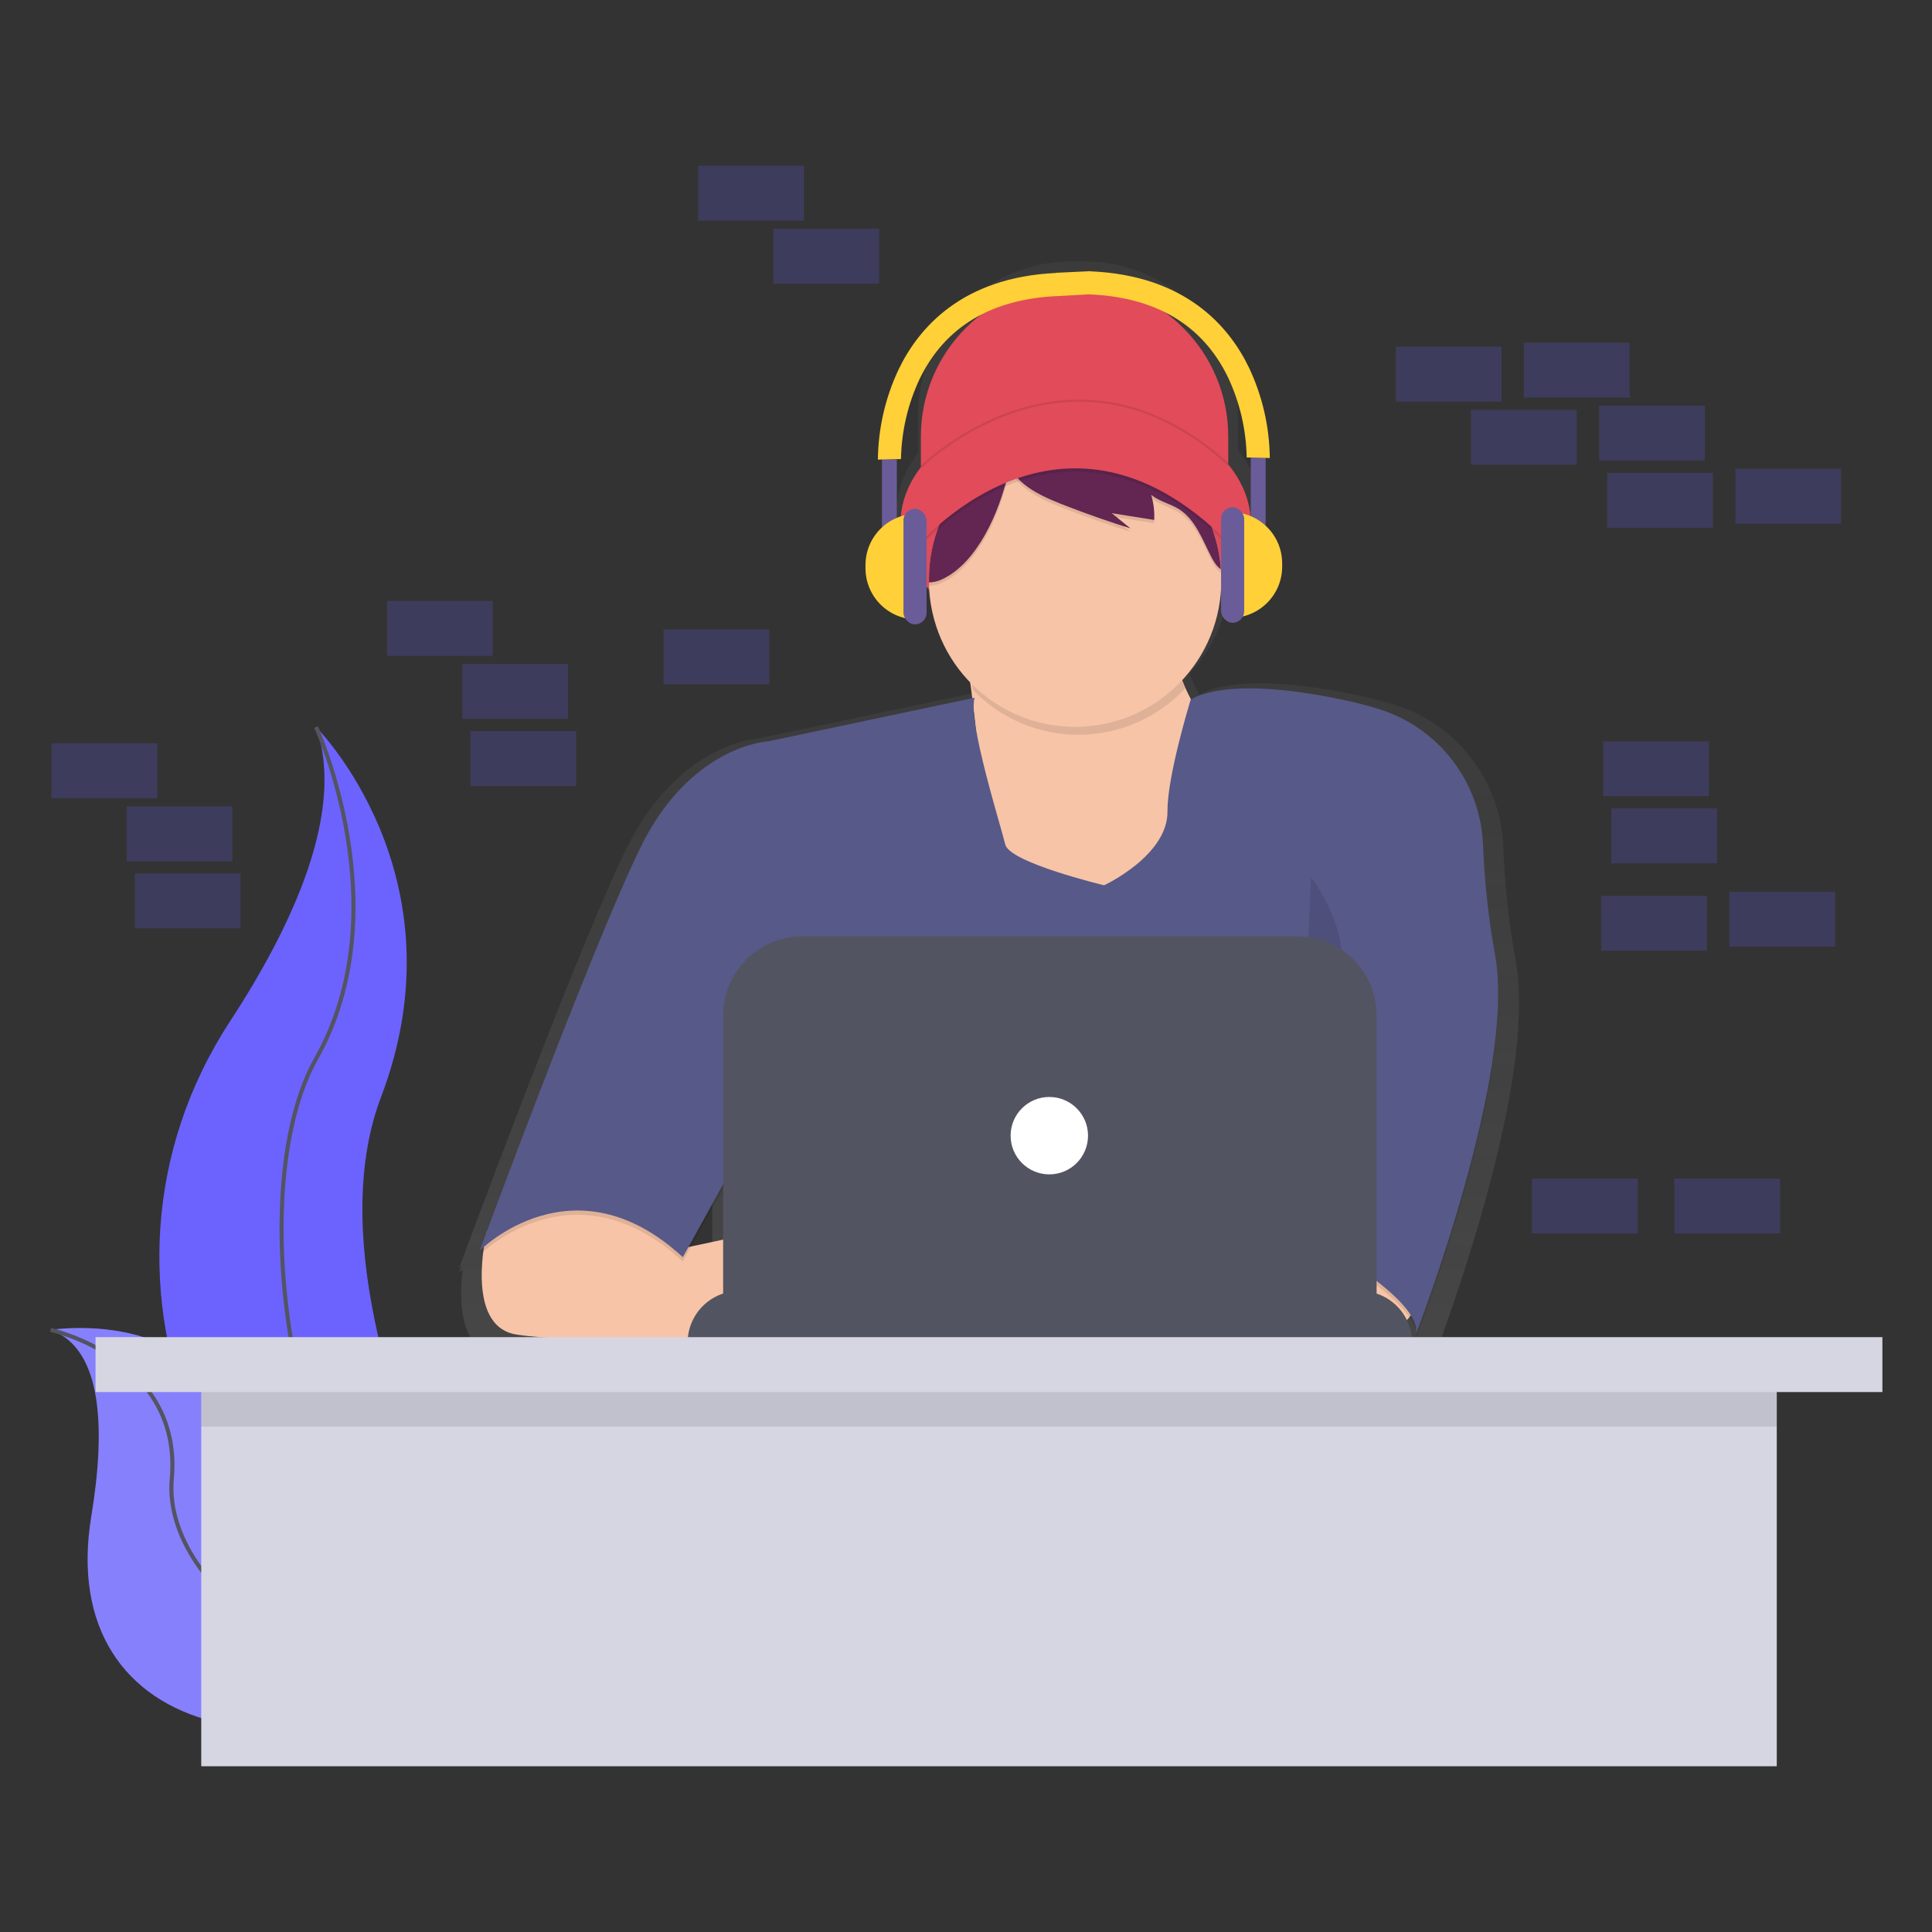 <?xml version="1.0" encoding="UTF-8" standalone="no"?>
<svg xmlns="http://www.w3.org/2000/svg" xmlns:xlink="http://www.w3.org/1999/xlink" version="1.1" width="950" height="950" viewBox="0 0 950 950" xml:space="preserve"><rect x="0" y="0" width="950" height="950" fill="#333333" stroke="none"/> <desc>Created with Fabric.js 5.2.4</desc> <defs> </defs> <rect x="0" y="0" width="100%" height="100%" fill="transparent"></rect> <g transform="matrix(1 0 0 1 475 475)" id="91b28c8b-52cb-4b93-802a-615b018839fa"> <rect style="stroke: none; stroke-width: 1; stroke-dasharray: none; stroke-linecap: butt; stroke-dashoffset: 0; stroke-linejoin: miter; stroke-miterlimit: 4; fill: rgb(255,255,255); fill-rule: nonzero; opacity: 1; visibility: hidden;" vector-effect="non-scaling-stroke" x="-475" y="-475" rx="0" ry="0" width="950" height="950"></rect> </g> <g transform="matrix(Infinity NaN NaN Infinity 0 0)" id="d90e8032-f3c7-4b22-99ed-ad7ac6e8a8a1"> </g> <g transform="matrix(1.29 0 0 1.29 2343.91 2611.47)"> <g style="" vector-effect="non-scaling-stroke"> <g transform="matrix(1 0 0 1 339.31 -97)"> <path style="stroke: none; stroke-width: 1; stroke-dasharray: none; stroke-linecap: butt; stroke-dashoffset: 0; stroke-linejoin: miter; stroke-miterlimit: 4; fill: rgb(108,99,255); fill-rule: nonzero; opacity: 0.2;" vector-effect="non-scaling-stroke" transform=" translate(-789.63, -296.5)" d="M 763.63 283 L 815.63 283 L 815.63 310 L 763.63 310 z" stroke-linecap="round"></path> </g> <g transform="matrix(1 0 0 1 343.31 -64)"> <path style="stroke: none; stroke-width: 1; stroke-dasharray: none; stroke-linecap: butt; stroke-dashoffset: 0; stroke-linejoin: miter; stroke-miterlimit: 4; fill: rgb(108,99,255); fill-rule: nonzero; opacity: 0.2;" vector-effect="non-scaling-stroke" transform=" translate(-793.63, -329.5)" d="M 767.63 316 L 819.63 316 L 819.63 343 L 767.63 343 z" stroke-linecap="round"></path> </g> <g transform="matrix(1 0 0 1 300.31 -293)"> <path style="stroke: none; stroke-width: 1; stroke-dasharray: none; stroke-linecap: butt; stroke-dashoffset: 0; stroke-linejoin: miter; stroke-miterlimit: 4; fill: rgb(108,99,255); fill-rule: nonzero; opacity: 0.2;" vector-effect="non-scaling-stroke" transform=" translate(-750.63, -100.5)" d="M 724.63 87 L 776.63 87 L 776.63 114 L 724.63 114 z" stroke-linecap="round"></path> </g> <g transform="matrix(1 0 0 1 337.31 -262)"> <path style="stroke: none; stroke-width: 1; stroke-dasharray: none; stroke-linecap: butt; stroke-dashoffset: 0; stroke-linejoin: miter; stroke-miterlimit: 4; fill: rgb(108,99,255); fill-rule: nonzero; opacity: 0.2;" vector-effect="non-scaling-stroke" transform=" translate(-787.63, -131.5)" d="M 761.63 118 L 813.63 118 L 813.63 145 L 761.63 145 z" stroke-linecap="round"></path> </g> <g transform="matrix(1 0 0 1 237.31 -291)"> <path style="stroke: none; stroke-width: 1; stroke-dasharray: none; stroke-linecap: butt; stroke-dashoffset: 0; stroke-linejoin: miter; stroke-miterlimit: 4; fill: rgb(108,99,255); fill-rule: nonzero; opacity: 0.2;" vector-effect="non-scaling-stroke" transform=" translate(-687.63, -102.5)" d="M 661.63 89 L 713.63 89 L 713.63 116 L 661.63 116 z" stroke-linecap="round"></path> </g> <g transform="matrix(1 0 0 1 404.31 -231)"> <path style="stroke: none; stroke-width: 1; stroke-dasharray: none; stroke-linecap: butt; stroke-dashoffset: 0; stroke-linejoin: miter; stroke-miterlimit: 4; fill: rgb(108,99,255); fill-rule: nonzero; opacity: 0.2;" vector-effect="non-scaling-stroke" transform=" translate(-854.63, -162.5)" d="M 828.63 149 L 880.63 149 L 880.63 176 L 828.63 176 z" stroke-linecap="round"></path> </g> <g transform="matrix(1 0 0 1 341.31 -229)"> <path style="stroke: none; stroke-width: 1; stroke-dasharray: none; stroke-linecap: butt; stroke-dashoffset: 0; stroke-linejoin: miter; stroke-miterlimit: 4; fill: rgb(108,99,255); fill-rule: nonzero; opacity: 0.2;" vector-effect="non-scaling-stroke" transform=" translate(-791.63, -164.5)" d="M 765.63 151 L 817.63 151 L 817.63 178 L 765.63 178 z" stroke-linecap="round"></path> </g> <g transform="matrix(1 0 0 1 274.31 -260)"> <path style="stroke: none; stroke-width: 1; stroke-dasharray: none; stroke-linecap: butt; stroke-dashoffset: 0; stroke-linejoin: miter; stroke-miterlimit: 4; fill: rgb(108,99,255); fill-rule: nonzero; opacity: 0.2;" vector-effect="non-scaling-stroke" transform=" translate(-724.63, -133.5)" d="M 698.63 120 L 750.63 120 L 750.63 147 L 698.63 147 z" stroke-linecap="round"></path> </g> <g transform="matrix(1 0 0 1 401.31 -23)"> <path style="stroke: none; stroke-width: 1; stroke-dasharray: none; stroke-linecap: butt; stroke-dashoffset: 0; stroke-linejoin: miter; stroke-miterlimit: 4; fill: rgb(108,99,255); fill-rule: nonzero; opacity: 0.2;" vector-effect="non-scaling-stroke" transform=" translate(-851.63, -370.5)" d="M 825.63 357 L 877.63 357 L 877.63 384 L 825.63 384 z" stroke-linecap="round"></path> </g> <g transform="matrix(1 0 0 1 338.31 -21)"> <path style="stroke: none; stroke-width: 1; stroke-dasharray: none; stroke-linecap: butt; stroke-dashoffset: 0; stroke-linejoin: miter; stroke-miterlimit: 4; fill: rgb(108,99,255); fill-rule: nonzero; opacity: 0.2;" vector-effect="non-scaling-stroke" transform=" translate(-788.63, -372.5)" d="M 762.63 359 L 814.63 359 L 814.63 386 L 762.63 386 z" stroke-linecap="round"></path> </g> <g transform="matrix(1 0 0 1 -306.69 118.32)"> <path style="stroke: none; stroke-width: 1; stroke-dasharray: none; stroke-linecap: butt; stroke-dashoffset: 0; stroke-linejoin: miter; stroke-miterlimit: 4; fill: rgb(108,99,255); fill-rule: nonzero; opacity: 1;" vector-effect="non-scaling-stroke" transform=" translate(-143.64, -511.82)" d="M 130.75 276 C 130.75 276 204.04 349.29 162.67 458 C 121.3 566.71 233.58 747.64 233.58 747.64 C 233.58 747.64 232.38 747.46 230.15 747.07 C 79.63 720.5 4.84 548.35 88.58 420.5 C 119.66 372.91 145.2 317.14 130.75 276 z" stroke-linecap="round"></path> </g> <g transform="matrix(1 0 0 1 -276.64 118.32)"> <path style="stroke: rgb(83,84,97); stroke-width: 2; stroke-dasharray: none; stroke-linecap: butt; stroke-dashoffset: 0; stroke-linejoin: miter; stroke-miterlimit: 10; fill: none; fill-rule: nonzero; opacity: 1;" vector-effect="non-scaling-stroke" transform=" translate(-173.69, -511.82)" d="M 130.75 276 C 130.75 276 172.12 365.84 130.75 439.12 C 89.38 512.4 123.66 718.12 233.59 747.64" stroke-linecap="round"></path> </g> <g transform="matrix(1 0 0 1 -324.08 276.63)"> <path style="stroke: none; stroke-width: 1; stroke-dasharray: none; stroke-linecap: butt; stroke-dashoffset: 0; stroke-linejoin: miter; stroke-miterlimit: 4; fill: rgb(108,99,255); fill-rule: nonzero; opacity: 1;" vector-effect="non-scaling-stroke" transform=" translate(-126.24, -670.13)" d="M 0.21 572.42 C 0.21 572.42 83.84 559.1 91.46 634.05 C 99.08 709 252.28 719.39 252.28 719.39 C 252.28 719.39 251.28 720.07 249.41 721.3 C 122.92 804.3 2.01 774.19 20.24 663.94 C 27.01 622.95 26.45 581.78 0.21 572.42 z" stroke-linecap="round"></path> </g> <g transform="matrix(1 0 0 1 -324.08 276.63)"> <path style="stroke: none; stroke-width: 1; stroke-dasharray: none; stroke-linecap: butt; stroke-dashoffset: 0; stroke-linejoin: miter; stroke-miterlimit: 4; fill: rgb(245,245,245); fill-rule: nonzero; opacity: 0.2;" vector-effect="non-scaling-stroke" transform=" translate(-126.24, -670.13)" d="M 0.21 572.42 C 0.21 572.42 83.84 559.1 91.46 634.05 C 99.08 709 252.28 719.39 252.28 719.39 C 252.28 719.39 251.28 720.07 249.41 721.3 C 122.92 804.3 2.01 774.19 20.24 663.94 C 27.01 622.95 26.45 581.78 0.21 572.42 z" stroke-linecap="round"></path> </g> <g transform="matrix(1 0 0 1 -324.08 262.64)"> <path style="stroke: rgb(83,84,97); stroke-width: 2; stroke-dasharray: none; stroke-linecap: butt; stroke-dashoffset: 0; stroke-linejoin: miter; stroke-miterlimit: 10; fill: none; fill-rule: nonzero; opacity: 1;" vector-effect="non-scaling-stroke" transform=" translate(-126.24, -656.14)" d="M 0.21 572.42 C 0.21 572.42 65.12 586.67 59.79 645.69 C 54.46 704.71 156.19 775.5 252.28 719.39" stroke-linecap="round"></path> </g> <g transform="matrix(1 0 0 1 -423.69 -96)"> <path style="stroke: none; stroke-width: 1; stroke-dasharray: none; stroke-linecap: butt; stroke-dashoffset: 0; stroke-linejoin: miter; stroke-miterlimit: 4; fill: rgb(108,99,255); fill-rule: nonzero; opacity: 0.2;" vector-effect="non-scaling-stroke" transform=" translate(-26.63, -297.5)" d="M 0.63 284 L 52.63 284 L 52.63 311 L 0.63 311 z" stroke-linecap="round"></path> </g> <g transform="matrix(1 0 0 1 -386.69 -65)"> <path style="stroke: none; stroke-width: 1; stroke-dasharray: none; stroke-linecap: butt; stroke-dashoffset: 0; stroke-linejoin: miter; stroke-miterlimit: 4; fill: rgb(108,99,255); fill-rule: nonzero; opacity: 0.2;" vector-effect="non-scaling-stroke" transform=" translate(-63.63, -328.5)" d="M 37.63 315 L 89.63 315 L 89.63 342 L 37.63 342 z" stroke-linecap="round"></path> </g> <g transform="matrix(1 0 0 1 -105.69 -380)"> <path style="stroke: none; stroke-width: 1; stroke-dasharray: none; stroke-linecap: butt; stroke-dashoffset: 0; stroke-linejoin: miter; stroke-miterlimit: 4; fill: rgb(108,99,255); fill-rule: nonzero; opacity: 0.2;" vector-effect="non-scaling-stroke" transform=" translate(-344.63, -13.5)" d="M 318.63 0 L 370.63 0 L 370.63 27 L 318.63 27 z" stroke-linecap="round"></path> </g> <g transform="matrix(1 0 0 1 304.31 118)"> <path style="stroke: none; stroke-width: 1; stroke-dasharray: none; stroke-linecap: butt; stroke-dashoffset: 0; stroke-linejoin: miter; stroke-miterlimit: 4; fill: rgb(108,99,255); fill-rule: nonzero; opacity: 0.2;" vector-effect="non-scaling-stroke" transform=" translate(-754.63, -511.5)" d="M 728.63 498 L 780.63 498 L 780.63 525 L 728.63 525 z" stroke-linecap="round"></path> </g> <g transform="matrix(1 0 0 1 -382.69 -32)"> <path style="stroke: none; stroke-width: 1; stroke-dasharray: none; stroke-linecap: butt; stroke-dashoffset: 0; stroke-linejoin: miter; stroke-miterlimit: 4; fill: rgb(108,99,255); fill-rule: nonzero; opacity: 0.2;" vector-effect="non-scaling-stroke" transform=" translate(-67.63, -361.5)" d="M 41.63 348 L 93.63 348 L 93.63 375 L 41.63 375 z" stroke-linecap="round"></path> </g> <g transform="matrix(1 0 0 1 -68.69 -349)"> <path style="stroke: none; stroke-width: 1; stroke-dasharray: none; stroke-linecap: butt; stroke-dashoffset: 0; stroke-linejoin: miter; stroke-miterlimit: 4; fill: rgb(108,99,255); fill-rule: nonzero; opacity: 0.2;" vector-effect="non-scaling-stroke" transform=" translate(-381.63, -44.5)" d="M 355.63 31 L 407.63 31 L 407.63 58 L 355.63 58 z" stroke-linecap="round"></path> </g> <g transform="matrix(1 0 0 1 -258.7 -166)"> <path style="stroke: none; stroke-width: 1; stroke-dasharray: none; stroke-linecap: butt; stroke-dashoffset: 0; stroke-linejoin: miter; stroke-miterlimit: 4; fill: rgb(108,99,255); fill-rule: nonzero; opacity: 0.2;" vector-effect="non-scaling-stroke" transform=" translate(-191.63, -227.5)" d="M 165.63 214 L 217.63 214 L 217.63 241 L 165.63 241 z" stroke-linecap="round"></path> </g> <g transform="matrix(1 0 0 1 -221.7 -135)"> <path style="stroke: none; stroke-width: 1; stroke-dasharray: none; stroke-linecap: butt; stroke-dashoffset: 0; stroke-linejoin: miter; stroke-miterlimit: 4; fill: rgb(108,99,255); fill-rule: nonzero; opacity: 0.2;" vector-effect="non-scaling-stroke" transform=" translate(-228.63, -258.5)" d="M 202.63 245 L 254.63 245 L 254.63 272 L 202.63 272 z" stroke-linecap="round"></path> </g> <g transform="matrix(1 0 0 1 -122.69 -152)"> <path style="stroke: none; stroke-width: 1; stroke-dasharray: none; stroke-linecap: butt; stroke-dashoffset: 0; stroke-linejoin: miter; stroke-miterlimit: 4; fill: rgb(108,99,255); fill-rule: nonzero; opacity: 0.2;" vector-effect="non-scaling-stroke" transform=" translate(-327.63, -241.5)" d="M 301.63 228 L 353.63 228 L 353.63 255 L 301.63 255 z" stroke-linecap="round"></path> </g> <g transform="matrix(1 0 0 1 -217.7 -102)"> <path style="stroke: none; stroke-width: 1; stroke-dasharray: none; stroke-linecap: butt; stroke-dashoffset: 0; stroke-linejoin: miter; stroke-miterlimit: 4; fill: rgb(108,99,255); fill-rule: nonzero; opacity: 0.2;" vector-effect="non-scaling-stroke" transform=" translate(-232.63, -291.5)" d="M 206.63 278 L 258.63 278 L 258.63 305 L 206.63 305 z" stroke-linecap="round"></path> </g> <g transform="matrix(1 0 0 1 374.31 118)"> <path style="stroke: none; stroke-width: 1; stroke-dasharray: none; stroke-linecap: butt; stroke-dashoffset: 0; stroke-linejoin: miter; stroke-miterlimit: 4; fill: rgb(108,99,255); fill-rule: nonzero; opacity: 0.2;" vector-effect="non-scaling-stroke" transform=" translate(-824.63, -511.5)" d="M 798.63 498 L 850.63 498 L 850.63 525 L 798.63 525 z" stroke-linecap="round"></path> </g> <g transform="matrix(1 0 0 1 11.31 -75.27)"> <linearGradient id="SVGID_a_6" gradientUnits="objectBoundingBox" gradientTransform="matrix(1 0 0 1 0 0)" x1="0.5" y1="1" x2="0.5" y2="0"> <stop offset="0%" style="stop-color:rgb(128,128,128);stop-opacity: 0.251"></stop> <stop offset="54%" style="stop-color:rgb(128,128,128);stop-opacity: 0.122"></stop> <stop offset="100%" style="stop-color:rgb(128,128,128);stop-opacity: 0.102"></stop> </linearGradient> <path style="stroke: none; stroke-width: 1; stroke-dasharray: none; stroke-linecap: butt; stroke-dashoffset: 0; stroke-linejoin: miter; stroke-miterlimit: 4; fill: url(#SVGID_a_6); fill-rule: nonzero; opacity: 1;" vector-effect="non-scaling-stroke" transform=" translate(-611.05, -374.73)" d="M 870.07 447.61 C 866.703 428.872 864.638 409.923 863.89 390.9 C 862.528 358.798 841.125 331.021 810.43 321.52 C 804.97 319.84 798.96 318.27 792.32 316.86 C 734.12 304.5 716.44 315.29 714.43 316.71 C 712.728 313.616 711.247 310.404 710 307.1 C 709.9 306.76 709.81 306.42 709.71 306.1 C 721.229 293.816 728.247 277.993 729.62 261.21 C 739.33 251.37 745 239.49 745 226.7 C 745 215.7 740.8 205.38 733.45 196.45 L 733.45 179.07 C 733.45 159.028 725.488 139.806 711.316 125.634 C 697.144 111.462 677.922 103.5 657.88 103.5 L 651.75 103.5 C 631.708 103.5 612.486 111.462 598.314 125.634 C 584.142 139.806 576.18 159.028 576.18 179.07 L 576.18 197.8 C 569.51 206.41 565.73 216.24 565.73 226.68 C 565.73 239.2 571.17 250.84 580.51 260.56 C 581.786 277.958 589.126 294.357 601.25 306.9 C 601.66 309.74 602.08 312.79 602.49 316.01 L 498.39 338 C 498.39 338 458.25 339.65 432.39 393 C 410.52 438.19 367 554.29 354.11 588.85 C 351.78 595.11 350.46 598.7 350.46 598.7 C 350.46 598.7 350.89 598.27 351.7 597.53 L 350.46 600.9 C 350.46 600.9 351.09 600.26 352.29 599.21 C 350.47 613.67 350.21 638.5 369.15 641.59 C 385.03 644.18 425.95 645.25 456.86 645.68 L 459 645.68 C 479.49 645.95 495.08 645.95 495.08 645.95 L 495.08 645.68 L 827.52 645.68 L 827.52 642.27 C 827.524 639.177 826.901 636.116 825.69 633.27 L 826.15 632.71 C 827.929 635.059 829.113 637.804 829.6 640.71 C 829.562 640.993 829.508 641.273 829.44 641.55 L 829.64 641.04 C 829.718 641.948 829.651 642.863 829.44 643.75 C 829.44 643.75 872.09 533.86 871.63 468.24 C 871.752 461.33 871.23 454.423 870.07 447.61 z M 604.22 330.86 C 603.669 327.725 603.315 324.559 603.16 321.38 L 603.16 321.29 C 603.53 324.38 603.89 327.58 604.22 330.86 z M 475 566.9 L 475 593.09 L 458.6 596.6 z" stroke-linecap="round"></path> </g> <g transform="matrix(1 0 0 1 53.38 -282.02)"> <path style="stroke: none; stroke-width: 1; stroke-dasharray: none; stroke-linecap: butt; stroke-dashoffset: 0; stroke-linejoin: miter; stroke-miterlimit: 4; fill: rgb(225,75,90); fill-rule: nonzero; opacity: 1;" vector-effect="non-scaling-stroke" transform=" translate(-503.71, -111.47)" d="M 503.71 57.57 C 545.446 57.57 579.28 91.404 579.28 133.14 L 579.28 165.38 L 428.14 165.38 L 428.14 133.14 C 428.14 91.404 461.974 57.57 503.71 57.57 z" stroke-linecap="round"></path> </g> <g transform="matrix(1 0 0 1 53.92 -217.55)"> <ellipse style="stroke: none; stroke-width: 1; stroke-dasharray: none; stroke-linecap: butt; stroke-dashoffset: 0; stroke-linejoin: miter; stroke-miterlimit: 4; fill: rgb(225,75,90); fill-rule: nonzero; opacity: 1;" vector-effect="non-scaling-stroke" cx="0" cy="0" rx="86.14" ry="59.19"></ellipse> </g> <g transform="matrix(1 0 0 1 67.83 -92.04)"> <path style="stroke: none; stroke-width: 1; stroke-dasharray: none; stroke-linecap: butt; stroke-dashoffset: 0; stroke-linejoin: miter; stroke-miterlimit: 4; fill: rgb(247,196,167); fill-rule: nonzero; opacity: 1;" vector-effect="non-scaling-stroke" transform=" translate(-518.16, -301.46)" d="M 449.02 233.29 C 449.02 233.29 467.02 327.36 449.02 352.73 C 431.02 378.1 504.02 388.14 504.02 388.14 L 579.58 360.66 L 590.15 293.01 C 590.15 293.01 544.15 267.11 553.68 214.79 z" stroke-linecap="round"></path> </g> <g transform="matrix(1 0 0 1 185.42 155.82)"> <path style="stroke: none; stroke-width: 1; stroke-dasharray: none; stroke-linecap: butt; stroke-dashoffset: 0; stroke-linejoin: miter; stroke-miterlimit: 4; fill: rgb(247,196,167); fill-rule: nonzero; opacity: 1;" vector-effect="non-scaling-stroke" transform=" translate(-635.75, -549.32)" d="M 672.04 550.39 C 672.04 550.39 676.8 571 650.9 574.7 C 635.607 576.95 620.055 576.764 604.82 574.15 L 599.11 522.38 L 659.36 522.38 z" stroke-linecap="round"></path> </g> <g transform="matrix(1 0 0 1 -169.15 143.15)"> <path style="stroke: none; stroke-width: 1; stroke-dasharray: none; stroke-linecap: butt; stroke-dashoffset: 0; stroke-linejoin: miter; stroke-miterlimit: 4; fill: rgb(247,196,167); fill-rule: nonzero; opacity: 1;" vector-effect="non-scaling-stroke" transform=" translate(-281.17, -536.65)" d="M 214.7 524.01 C 214.7 524.01 203.26 570.5 229.16 574.7 C 255.06 578.9 350.16 578.93 350.16 578.93 L 350.16 523.93 L 307.1 533.13 L 266.68 494.37 z" stroke-linecap="round"></path> </g> <g transform="matrix(1 0 0 1 11.28 24.46)"> <path style="stroke: none; stroke-width: 1; stroke-dasharray: none; stroke-linecap: butt; stroke-dashoffset: 0; stroke-linejoin: miter; stroke-miterlimit: 4; fill: rgb(0,0,0); fill-rule: nonzero; opacity: 0.1;" vector-effect="non-scaling-stroke" transform=" translate(-461.61, -417.96)" d="M 454.58 263.68 L 353.37 285.08 C 353.37 285.08 314.79 286.67 289.95 337.93 C 265.11 389.19 211.2 535.59 211.2 535.59 C 211.2 535.59 257.2 489.08 311.09 538.76 L 347.03 473.76 L 339.1 576.82 L 617.58 576.82 L 617.58 528.19 C 617.58 528.19 675.71 559.37 671.49 576.81 C 671.49 576.81 721.24 448.63 710.49 390.38 C 707.254 372.372 705.269 354.162 704.55 335.88 C 703.249 305.026 682.674 278.329 653.17 269.21 C 647.93 267.6 642.17 266.09 635.77 264.74 C 576.05 252.06 560.77 264.74 560.77 264.74 C 560.77 264.74 549.2 302.38 549.41 319.44 C 549.67 341.37 518.23 355.91 518.23 355.91 C 518.23 355.91 471.72 344.81 469.61 335.83 C 467.5 326.85 450.86 274.25 454.58 263.68 z" stroke-linecap="round"></path> </g> <g transform="matrix(1 0 0 1 11.28 22.35)"> <path style="stroke: none; stroke-width: 1; stroke-dasharray: none; stroke-linecap: butt; stroke-dashoffset: 0; stroke-linejoin: miter; stroke-miterlimit: 4; fill: rgb(87,89,136); fill-rule: nonzero; opacity: 1;" vector-effect="non-scaling-stroke" transform=" translate(-461.6, -415.85)" d="M 454.58 261.57 L 353.37 282.97 C 353.37 282.97 314.79 284.56 289.95 335.82 C 265.11 387.08 211.19 533.5 211.19 533.5 C 211.19 533.5 257.19 486.99 311.08 536.67 L 347.02 471.67 L 339.09 574.7 L 617.58 574.7 L 617.58 526.08 C 617.58 526.08 675.71 557.26 671.49 574.7 C 671.49 574.7 721.24 446.52 710.49 388.27 C 707.254 370.262 705.269 352.052 704.55 333.77 C 703.249 302.916 682.674 276.219 653.17 267.1 C 647.93 265.49 642.17 263.98 635.77 262.63 C 576.05 249.95 560.77 262.63 560.77 262.63 C 560.77 262.63 549.2 300.27 549.41 317.33 C 549.67 339.26 518.23 353.8 518.23 353.8 C 518.23 353.8 471.72 342.7 469.61 333.72 C 467.5 324.74 450.86 272.14 454.58 261.57 z" stroke-linecap="round"></path> </g> <g transform="matrix(1 0 0 1 53.97 -143.82)"> <path style="stroke: none; stroke-width: 1; stroke-dasharray: none; stroke-linecap: butt; stroke-dashoffset: 0; stroke-linejoin: miter; stroke-miterlimit: 4; fill: rgb(0,0,0); fill-rule: nonzero; opacity: 0.1;" vector-effect="non-scaling-stroke" transform=" translate(-504.29, -249.68)" d="M 558 257.08 C 553.749 245.044 552.796 232.089 555.24 219.56 L 450.58 238.05 C 450.58 238.05 452.09 245.96 453.8 257.81 C 467.466 271.991 486.353 279.941 506.047 279.803 C 525.74 279.665 544.514 271.451 557.98 257.08 z" stroke-linecap="round"></path> </g> <g transform="matrix(1 0 0 1 53.66 -189.9)"> <path style="stroke: none; stroke-width: 1; stroke-dasharray: none; stroke-linecap: butt; stroke-dashoffset: 0; stroke-linejoin: miter; stroke-miterlimit: 4; fill: rgb(247,196,167); fill-rule: nonzero; opacity: 1;" vector-effect="non-scaling-stroke" transform=" translate(-503.98, -203.6)" d="M 575.85 203.17 C 576.33 242.863 544.543 275.43 504.85 275.91 C 465.157 276.39 432.59 244.603 432.11 204.91 C 432.12 204.33 432.12 203.75 432.12 203.17 C 432.109 181.995 441.439 161.894 457.617 148.233 C 473.796 134.572 495.176 128.742 516.05 132.3 C 548.824 137.881 573.484 165.226 575.66 198.4 Q 575.85 200.77 575.85 203.17 z" stroke-linecap="round"></path> </g> <g transform="matrix(1 0 0 1 5.25 -221.54)"> <path style="stroke: none; stroke-width: 1; stroke-dasharray: none; stroke-linecap: butt; stroke-dashoffset: 0; stroke-linejoin: miter; stroke-miterlimit: 4; fill: rgb(0,0,0); fill-rule: nonzero; opacity: 0.1;" vector-effect="non-scaling-stroke" transform=" translate(-455.57, -171.96)" d="M 478.94 137.43 L 479.04 137.37 C 450.816 147.796 432.083 174.712 432.11 204.8 L 432.11 206.54 C 434.345 206.48 436.542 205.952 438.56 204.99 C 456.08 196.81 466.56 171.79 470.72 154.34 C 472.22 148.09 473.63 141.05 478.94 137.43 z" stroke-linecap="round"></path> </g> <g transform="matrix(1 0 0 1 73.69 -226.52)"> <path style="stroke: none; stroke-width: 1; stroke-dasharray: none; stroke-linecap: butt; stroke-dashoffset: 0; stroke-linejoin: miter; stroke-miterlimit: 4; fill: rgb(0,0,0); fill-rule: nonzero; opacity: 0.1;" vector-effect="non-scaling-stroke" transform=" translate(-524.02, -166.98)" d="M 533.95 139.44 C 528.261 136.827 522.253 134.974 516.08 133.93 C 521.142 135.095 525.663 137.935 528.91 141.99 C 530.501 144.154 531.821 146.505 532.84 148.99 C 513.481 140.525 491.383 140.982 472.39 150.24 C 476.9 160.13 490.89 165.52 500.23 169.13 Q 515.57 175.05 531.23 179.96 L 521.99 172.46 L 542.86 175.78 C 543.085 171.627 542.591 167.465 541.4 163.48 C 545.4 166.7 550.7 167.78 555.04 170.48 C 563.17 175.61 566.56 185.48 570.99 194.03 C 572.16 196.29 573.54 198.6 575.65 200.03 C 573.912 173.715 557.909 150.462 533.95 139.44 z" stroke-linecap="round"></path> </g> <g transform="matrix(1 0 0 1 5.25 -223.17)"> <path style="stroke: none; stroke-width: 1; stroke-dasharray: none; stroke-linecap: butt; stroke-dashoffset: 0; stroke-linejoin: miter; stroke-miterlimit: 4; fill: rgb(99,38,82); fill-rule: nonzero; opacity: 1;" vector-effect="non-scaling-stroke" transform=" translate(-455.57, -170.33)" d="M 478.94 135.8 L 479.04 135.74 C 450.816 146.166 432.083 173.082 432.11 203.17 L 432.11 204.91 C 434.345 204.85 436.542 204.322 438.56 203.36 C 456.08 195.18 466.56 170.16 470.72 152.71 C 472.22 146.5 473.63 139.43 478.94 135.8 z" stroke-linecap="round"></path> </g> <g transform="matrix(1 0 0 1 73.69 -228.14)"> <path style="stroke: none; stroke-width: 1; stroke-dasharray: none; stroke-linecap: butt; stroke-dashoffset: 0; stroke-linejoin: miter; stroke-miterlimit: 4; fill: rgb(99,38,82); fill-rule: nonzero; opacity: 1;" vector-effect="non-scaling-stroke" transform=" translate(-524.02, -165.36)" d="M 533.95 137.82 C 528.261 135.207 522.253 133.354 516.08 132.31 C 521.142 133.475 525.663 136.315 528.91 140.37 C 530.501 142.534 531.821 144.885 532.84 147.37 C 513.481 138.905 491.383 139.362 472.39 148.62 C 476.9 158.51 490.89 163.9 500.23 167.51 Q 515.57 173.43 531.23 178.34 L 521.99 170.84 L 542.86 174.16 C 543.085 170.007 542.591 165.845 541.4 161.86 C 545.4 165.08 550.7 166.16 555.04 168.86 C 563.17 173.99 566.56 183.86 570.99 192.41 C 572.16 194.67 573.54 196.98 575.65 198.41 C 573.912 172.095 557.909 148.842 533.95 137.82 z" stroke-linecap="round"></path> </g> <g transform="matrix(1 0 0 1 53.39 -236.38)"> <path style="stroke: none; stroke-width: 1; stroke-dasharray: none; stroke-linecap: butt; stroke-dashoffset: 0; stroke-linejoin: miter; stroke-miterlimit: 4; fill: rgb(0,0,0); fill-rule: nonzero; opacity: 0.1;" vector-effect="non-scaling-stroke" transform=" translate(-503.72, -157.12)" d="M 423.91 191.32 C 423.91 191.32 497.91 99.32 583.52 191.32 L 576.12 170.71 C 576.12 170.71 535.95 112.05 507.42 124.71 C 478.89 137.37 450.87 146.38 450.87 146.38 z" stroke-linecap="round"></path> </g> <g transform="matrix(1 0 0 1 53.39 -238.01)"> <path style="stroke: none; stroke-width: 1; stroke-dasharray: none; stroke-linecap: butt; stroke-dashoffset: 0; stroke-linejoin: miter; stroke-miterlimit: 4; fill: rgb(225,75,90); fill-rule: nonzero; opacity: 1;" vector-effect="non-scaling-stroke" transform=" translate(-503.72, -155.49)" d="M 423.91 189.69 C 423.91 189.69 497.91 97.69 583.52 189.69 L 576.12 169.08 C 576.12 169.08 535.95 110.42 507.42 123.08 C 478.89 135.74 450.87 144.75 450.87 144.75 z" stroke-linecap="round"></path> </g> <g transform="matrix(1 0 0 1 -87.38 61.5)"> <path style="stroke: none; stroke-width: 1; stroke-dasharray: none; stroke-linecap: butt; stroke-dashoffset: 0; stroke-linejoin: miter; stroke-miterlimit: 4; fill: rgb(0,0,0); fill-rule: nonzero; opacity: 0.1;" vector-effect="non-scaling-stroke" transform=" translate(-362.95, -455)" d="M 363.13 387.88 C 363.13 387.88 347.28 430.16 369.47 468.21 C 391.66 506.26 349.92 522.12 349.92 522.12" stroke-linecap="round"></path> </g> <g transform="matrix(1 0 0 1 173.75 42.48)"> <path style="stroke: none; stroke-width: 1; stroke-dasharray: none; stroke-linecap: butt; stroke-dashoffset: 0; stroke-linejoin: miter; stroke-miterlimit: 4; fill: rgb(0,0,0); fill-rule: nonzero; opacity: 0.1;" vector-effect="non-scaling-stroke" transform=" translate(-624.08, -435.98)" d="M 619.98 349.83 C 619.98 349.83 647.46 384.71 629.49 415.89 C 611.52 447.07 612.58 522.12 612.58 522.12" stroke-linecap="round"></path> </g> <g transform="matrix(1 0 0 1 41.23 172.48)"> <path style="stroke: none; stroke-width: 1; stroke-dasharray: none; stroke-linecap: butt; stroke-dashoffset: 0; stroke-linejoin: miter; stroke-miterlimit: 4; fill: rgb(83,84,97); fill-rule: nonzero; opacity: 1;" vector-effect="non-scaling-stroke" transform=" translate(-491.56, -565.98)" d="M 338.82 553.3 L 644.29 553.3 C 651.019 553.3 657.472 555.973 662.229 560.731 C 666.987 565.488 669.66 571.941 669.66 578.67 L 313.46 578.67 C 313.46 564.662 324.812 553.306 338.82 553.3 z" stroke-linecap="round"></path> </g> <g transform="matrix(1 0 0 1 41.24 75.5)"> <path style="stroke: none; stroke-width: 1; stroke-dasharray: none; stroke-linecap: butt; stroke-dashoffset: 0; stroke-linejoin: miter; stroke-miterlimit: 4; fill: rgb(83,84,97); fill-rule: nonzero; opacity: 1;" vector-effect="non-scaling-stroke" transform=" translate(-491.56, -469)" d="M 369.9 378.89 L 613.22 378.89 C 634.759 378.89 652.22 396.351 652.22 417.89 L 652.22 559.11 L 330.9 559.11 L 330.9 417.89 C 330.9 396.351 348.361 378.89 369.9 378.89 z" stroke-linecap="round"></path> </g> <g transform="matrix(1 0 0 1 40.97 83.43)"> <circle style="stroke: none; stroke-width: 1; stroke-dasharray: none; stroke-linecap: butt; stroke-dashoffset: 0; stroke-linejoin: miter; stroke-miterlimit: 4; fill: rgb(255,255,255); fill-rule: nonzero; opacity: 1;" vector-effect="non-scaling-stroke" cx="0" cy="0" r="19.03"></circle> </g> <g transform="matrix(1 0 0 1 53.39 -261.65)"> <path style="stroke: rgb(0,0,0); stroke-width: 1; stroke-dasharray: none; stroke-linecap: butt; stroke-dashoffset: 0; stroke-linejoin: miter; stroke-miterlimit: 10; fill: none; fill-rule: nonzero; opacity: 0.1;" vector-effect="non-scaling-stroke" transform=" translate(-503.71, -131.85)" d="M 428.14 148.2 C 428.14 148.2 500.86 75.52 579.29 146.87" stroke-linecap="round"></path> </g> <g transform="matrix(1 0 0 1 143.69 -229.24)"> <path style="stroke: none; stroke-width: 1; stroke-dasharray: none; stroke-linecap: butt; stroke-dashoffset: 0; stroke-linejoin: miter; stroke-miterlimit: 4; fill: rgb(106,92,153); fill-rule: nonzero; opacity: 1;" vector-effect="non-scaling-stroke" transform=" translate(-594.01, -164.26)" d="M 590.36 143.57 L 597.66 143.57 L 597.66 184.96 L 590.36 184.96 z" stroke-linecap="round"></path> </g> <g transform="matrix(1 0 0 1 142.88 -197.18)"> <path style="stroke: none; stroke-width: 1; stroke-dasharray: none; stroke-linecap: butt; stroke-dashoffset: 0; stroke-linejoin: miter; stroke-miterlimit: 4; fill: rgb(255,208,55); fill-rule: nonzero; opacity: 1;" vector-effect="non-scaling-stroke" transform=" translate(-593.2, -196.32)" d="M 580.62 170.35 C 594.515 170.35 605.78 181.615 605.78 195.51 L 605.78 197.13 C 605.78 211.025 594.515 222.29 580.62 222.29 z" stroke-linecap="round"></path> </g> <g transform="matrix(1 0 0 1 131.11 -197.18)"> <rect style="stroke: none; stroke-width: 1; stroke-dasharray: none; stroke-linecap: butt; stroke-dashoffset: 0; stroke-linejoin: miter; stroke-miterlimit: 4; fill: rgb(106,92,153); fill-rule: nonzero; opacity: 1;" vector-effect="non-scaling-stroke" x="-5.68" y="-28.405" rx="5.68" ry="5.68" width="11.36" height="56.81"></rect> </g> <g transform="matrix(1 0 0 1 -37.66 -228.43)"> <path style="stroke: none; stroke-width: 1; stroke-dasharray: none; stroke-linecap: butt; stroke-dashoffset: 0; stroke-linejoin: miter; stroke-miterlimit: 4; fill: rgb(106,92,153); fill-rule: nonzero; opacity: 1;" vector-effect="non-scaling-stroke" transform=" translate(-412.67, -165.07)" d="M 416.32 185.77 L 409.02 185.77 L 409.02 144.38 L 416.32 144.38 z" stroke-linecap="round"></path> </g> <g transform="matrix(1 0 0 1 -36.84 -196.37)"> <path style="stroke: none; stroke-width: 1; stroke-dasharray: none; stroke-linecap: butt; stroke-dashoffset: 0; stroke-linejoin: miter; stroke-miterlimit: 4; fill: rgb(255,208,55); fill-rule: nonzero; opacity: 1;" vector-effect="non-scaling-stroke" transform=" translate(-413.48, -197.13)" d="M 426.06 223.1 C 419.387 223.1 412.988 220.449 408.269 215.731 C 403.551 211.012 400.9 204.613 400.9 197.94 L 400.9 196.32 C 400.9 189.647 403.551 183.248 408.269 178.529 C 412.988 173.811 419.387 171.16 426.06 171.16 z" stroke-linecap="round"></path> </g> <g transform="matrix(-1 0 0 -1 -25.07 -196.38)"> <rect style="stroke: none; stroke-width: 1; stroke-dasharray: none; stroke-linecap: butt; stroke-dashoffset: 0; stroke-linejoin: miter; stroke-miterlimit: 4; fill: rgb(106,92,153); fill-rule: nonzero; opacity: 1;" vector-effect="non-scaling-stroke" x="-5.68" y="-28.405" rx="5.68" ry="5.68" width="11.36" height="56.81"></rect> </g> <g transform="matrix(1 0 0 1 53.02 -295.32)"> <path style="stroke: none; stroke-width: 1; stroke-dasharray: none; stroke-linecap: butt; stroke-dashoffset: 0; stroke-linejoin: miter; stroke-miterlimit: 4; fill: rgb(255,208,55); fill-rule: nonzero; opacity: 1;" vector-effect="non-scaling-stroke" transform=" translate(-503.34, -98.18)" d="M 589.5 99.33 C 579.61 78.77 558.07 53.91 511.64 51.92 L 511.64 51.86 L 511.08 51.86 L 494.63 52.64 L 494.63 52.72 C 448.51 54.84 427.07 79.61 417.21 100.1 C 410.643 113.99 407.157 129.136 406.99 144.5 L 412.67 144.36 L 418.35 144.23 C 418.595 130.552 421.741 117.082 427.58 104.71 C 440.1 78.99 463.14 65.32 496.05 64.05 L 510.6 63.24 C 543.53 64.5 566.58 78.19 579.09 103.9 C 584.939 116.276 588.091 129.754 588.34 143.44 L 594.02 143.57 L 599.7 143.71 C 599.537 128.355 596.057 113.216 589.5 99.33 z" stroke-linecap="round"></path> </g> <g transform="matrix(1 0 0 1 11.31 289.5)"> <path style="stroke: none; stroke-width: 1; stroke-dasharray: none; stroke-linecap: butt; stroke-dashoffset: 0; stroke-linejoin: miter; stroke-miterlimit: 4; fill: rgb(214,214,227); fill-rule: nonzero; opacity: 1;" vector-effect="non-scaling-stroke" transform=" translate(-461.63, -683)" d="M 74.28 579 L 848.99 579 L 848.99 787 L 74.28 787 z" stroke-linecap="round"></path> </g> <g transform="matrix(1 0 0 1 11.31 213)"> <path style="stroke: none; stroke-width: 1; stroke-dasharray: none; stroke-linecap: butt; stroke-dashoffset: 0; stroke-linejoin: miter; stroke-miterlimit: 4; fill: rgb(0,0,0); fill-rule: nonzero; opacity: 0.1;" vector-effect="non-scaling-stroke" transform=" translate(-461.63, -606.5)" d="M 74.28 593 L 848.99 593 L 848.99 620 L 74.28 620 z" stroke-linecap="round"></path> </g> <g transform="matrix(1 0 0 1 11.3 196)"> <path style="stroke: none; stroke-width: 1; stroke-dasharray: none; stroke-linecap: butt; stroke-dashoffset: 0; stroke-linejoin: miter; stroke-miterlimit: 4; fill: rgb(214,214,227); fill-rule: nonzero; opacity: 1;" vector-effect="non-scaling-stroke" transform=" translate(-461.63, -589.5)" d="M 22.31 576 L 900.94 576 L 900.94 603 L 22.31 603 z" stroke-linecap="round"></path> </g> </g> </g> <g transform="matrix(NaN NaN NaN NaN 0 0)"> <g style=""> </g> </g> <g transform="matrix(NaN NaN NaN NaN 0 0)"> <g style=""> </g> </g> <g transform="matrix(1.29 0 0 1.29 -506.09 -712.88)"> <g style="" vector-effect="non-scaling-stroke"> <g transform="matrix(1 0 0 1 146.98 -30.41)"> <path style="stroke: none; stroke-width: 1; stroke-dasharray: none; stroke-linecap: butt; stroke-dashoffset: 0; stroke-linejoin: miter; stroke-miterlimit: 4; fill: rgb(255,184,184); fill-rule: nonzero; opacity: 1;" vector-effect="non-scaling-stroke" transform=" translate(-594.48, -361.99)" d="M 601.369 340.607 C 601.369 340.607 558.152 374.563 579.76 382.281 C 601.368 389.999 615.26 354.498 615.26 354.498 z" stroke-linecap="round"></path> </g> <g transform="matrix(1 0 0 1 161.51 -45.06)"> <path style="stroke: none; stroke-width: 1; stroke-dasharray: none; stroke-linecap: butt; stroke-dashoffset: 0; stroke-linejoin: miter; stroke-miterlimit: 4; fill: rgb(207,204,224); fill-rule: nonzero; opacity: 1;" vector-effect="non-scaling-stroke" transform=" translate(-609.01, -347.35)" d="M 602.838 328.056 L 593.577 343.491 C 593.577 343.491 609.012 343.491 612.099 366.643 L 624.447 351.208 z" stroke-linecap="round"></path> </g> <g transform="matrix(1 0 0 1 347.72 321.96)"> <path style="stroke: none; stroke-width: 1; stroke-dasharray: none; stroke-linecap: butt; stroke-dashoffset: 0; stroke-linejoin: miter; stroke-miterlimit: 4; fill: rgb(255,184,184); fill-rule: nonzero; opacity: 1;" vector-effect="non-scaling-stroke" transform=" translate(-795.22, -714.37)" d="M 806.792 685.825 L 808.336 732.125 L 789.814 742.925 L 782.097 738.295 L 783.64 685.817 z" stroke-linecap="round"></path> </g> <g transform="matrix(1 0 0 1 232.08 315.03)"> <path style="stroke: none; stroke-width: 1; stroke-dasharray: none; stroke-linecap: butt; stroke-dashoffset: 0; stroke-linejoin: miter; stroke-miterlimit: 4; fill: rgb(255,184,184); fill-rule: nonzero; opacity: 1;" vector-effect="non-scaling-stroke" transform=" translate(-679.58, -707.43)" d="M 698.097 673.477 L 701.184 722.868 L 657.967 741.39 L 661.054 715.151 C 661.054 715.151 673.402 695.086 670.315 673.477 z" stroke-linecap="round"></path> </g> <g transform="matrix(1 0 0 1 282.89 106.66)"> <path style="stroke: none; stroke-width: 1; stroke-dasharray: none; stroke-linecap: butt; stroke-dashoffset: 0; stroke-linejoin: miter; stroke-miterlimit: 4; fill: rgb(47,46,65); fill-rule: nonzero; opacity: 1;" vector-effect="non-scaling-stroke" transform=" translate(-730.39, -499.07)" d="M 763.575 301.5 C 763.575 301.5 788.275 366.326 792.901 406.456 C 797.527 446.586 805.249 553.086 805.249 553.086 L 820.684 690.455 L 777.467 696.632 L 758.945 557.716 L 717.271 420.347 L 708.01 557.716 L 700.297 682.732 L 660.167 684.275 L 657.075 554.632 L 640.097 389.478 L 649.358 310.761 z" stroke-linecap="round"></path> </g> <g transform="matrix(1 0 0 1 358.84 359.69)"> <path style="stroke: none; stroke-width: 1; stroke-dasharray: none; stroke-linecap: butt; stroke-dashoffset: 0; stroke-linejoin: miter; stroke-miterlimit: 4; fill: rgb(47,46,65); fill-rule: nonzero; opacity: 1;" vector-effect="non-scaling-stroke" transform=" translate(-806.34, -752.1)" d="M 786.727 735.216 C 786.727 735.216 789.259 709.293 808.058 723.798 L 811.423 721.325 L 826.858 755.281 C 826.858 755.281 845.38 781.52 812.967 784.607 C 780.554 787.694 783.641 755.281 783.641 755.281 L 780.554 741.39 L 782.097 732.29 z" stroke-linecap="round"></path> </g> <g transform="matrix(1 0 0 1 210.49 343.18)"> <path style="stroke: none; stroke-width: 1; stroke-dasharray: none; stroke-linecap: butt; stroke-dashoffset: 0; stroke-linejoin: miter; stroke-miterlimit: 4; fill: rgb(47,46,65); fill-rule: nonzero; opacity: 1;" vector-effect="non-scaling-stroke" transform=" translate(-657.99, -735.59)" d="M 698.115 704.346 C 705.852 708.77 710.58 717.043 710.463 725.955 C 710.463 741.39 708.919 742.933 708.919 742.933 L 685.767 749.107 C 685.767 749.107 670.332 747.564 661.067 756.824 C 651.802 766.084 605.506 772.259 605.506 759.911 C 605.506 747.563 644.093 727.498 644.093 727.498 C 644.093 727.498 655.552 708.146 663.714 710.105 C 671.876 712.064 674.963 715.151 674.963 716.694 C 674.963 718.237 670.333 729.042 670.333 729.042 C 670.333 729.042 696.571 722.868 698.115 704.346 z" stroke-linecap="round"></path> </g> <g transform="matrix(1 0 0 1 246.62 -329.79)"> <circle style="stroke: none; stroke-width: 1; stroke-dasharray: none; stroke-linecap: butt; stroke-dashoffset: 0; stroke-linejoin: miter; stroke-miterlimit: 4; fill: rgb(255,184,184); fill-rule: nonzero; opacity: 1;" vector-effect="non-scaling-stroke" cx="0" cy="0" r="38.587"></circle> </g> <g transform="matrix(1 0 0 1 262.26 -267.28)"> <path style="stroke: none; stroke-width: 1; stroke-dasharray: none; stroke-linecap: butt; stroke-dashoffset: 0; stroke-linejoin: miter; stroke-miterlimit: 4; fill: rgb(255,184,184); fill-rule: nonzero; opacity: 1;" vector-effect="non-scaling-stroke" transform=" translate(-709.76, -125.13)" d="M 722.673 72.648 L 739.651 111.235 L 693.351 177.604 C 693.351 177.604 690.264 105.061 681.003 92.713 C 671.742 80.365 722.673 72.648 722.673 72.648 z" stroke-linecap="round"></path> </g> <g transform="matrix(1 0 0 1 258.96 -190.11)"> <path style="stroke: none; stroke-width: 1; stroke-dasharray: none; stroke-linecap: butt; stroke-dashoffset: 0; stroke-linejoin: miter; stroke-miterlimit: 4; fill: rgb(207,204,224); fill-rule: nonzero; opacity: 1;" vector-effect="non-scaling-stroke" transform=" translate(-706.46, -202.3)" d="M 701.064 152.909 L 708.782 132.844 L 714.955 134.387 L 722.673 128.213 L 733.473 94.257 L 748.908 105.057 L 768.973 307.257 L 643.952 310.344 L 660.93 169.888 L 676.365 129.758 L 687.506 115.029 L 694.886 137.475 z" stroke-linecap="round"></path> </g> <g transform="matrix(1 0 0 1 333.79 -114.76)"> <path style="stroke: none; stroke-width: 1; stroke-dasharray: none; stroke-linecap: butt; stroke-dashoffset: 0; stroke-linejoin: miter; stroke-miterlimit: 4; fill: rgb(87,90,137); fill-rule: nonzero; opacity: 1;" vector-effect="non-scaling-stroke" transform=" translate(-781.29, -277.65)" d="M 736.564 273.29 L 741.287 133.67 C 741.287 133.67 750.455 134.377 753.542 139.007 C 756.629 143.637 807.564 152.898 807.564 152.898 L 798.303 296.441 C 798.303 296.441 836.89 410.659 822.997 416.829 C 809.104 422.999 784.41 421.459 784.41 421.459 z" stroke-linecap="round"></path> </g> <g transform="matrix(1 0 0 1 203.24 -157.55)"> <path style="stroke: none; stroke-width: 1; stroke-dasharray: none; stroke-linecap: butt; stroke-dashoffset: 0; stroke-linejoin: miter; stroke-miterlimit: 4; fill: rgb(87,90,137); fill-rule: nonzero; opacity: 1;" vector-effect="non-scaling-stroke" transform=" translate(-650.74, -234.85)" d="M 662.747 192.125 L 679.121 98.025 L 642.682 122.667 L 651.943 190.58 L 644.226 236.88 C 644.226 236.88 614.899 364.994 624.16 369.625 C 633.421 374.256 644.225 369.625 644.225 369.625 L 662.747 239.973 z" stroke-linecap="round"></path> </g> <g transform="matrix(1 0 0 1 179.44 -136.42)"> <path style="stroke: none; stroke-width: 1; stroke-dasharray: none; stroke-linecap: butt; stroke-dashoffset: 0; stroke-linejoin: miter; stroke-miterlimit: 4; fill: rgb(87,90,137); fill-rule: nonzero; opacity: 1;" vector-effect="non-scaling-stroke" transform=" translate(-626.94, -255.99)" d="M 653.616 151.802 L 642.816 154.889 L 638.186 216.628 L 630.468 270.65 L 593.424 337.019 C 593.424 337.019 611.946 324.671 619.663 360.171 L 660.463 289.145 z" stroke-linecap="round"></path> </g> <g transform="matrix(1 0 0 1 318.45 -42.94)"> <path style="stroke: none; stroke-width: 1; stroke-dasharray: none; stroke-linecap: butt; stroke-dashoffset: 0; stroke-linejoin: miter; stroke-miterlimit: 4; fill: rgb(255,184,184); fill-rule: nonzero; opacity: 1;" vector-effect="non-scaling-stroke" transform=" translate(-765.95, -349.47)" d="M 772.836 328.083 C 772.836 328.083 729.619 362.039 751.227 369.757 C 772.835 377.475 786.727 341.974 786.727 341.974 z" stroke-linecap="round"></path> </g> <g transform="matrix(1 0 0 1 335.37 -53.67)"> <path style="stroke: none; stroke-width: 1; stroke-dasharray: none; stroke-linecap: butt; stroke-dashoffset: 0; stroke-linejoin: miter; stroke-miterlimit: 4; fill: rgb(207,204,224); fill-rule: nonzero; opacity: 1;" vector-effect="non-scaling-stroke" transform=" translate(-782.87, -338.73)" d="M 799.075 344.907 L 785.184 361.885 L 766.662 329.472 L 774.379 315.581 z" stroke-linecap="round"></path> </g> <g transform="matrix(1 0 0 1 360.83 -144.35)"> <path style="stroke: none; stroke-width: 1; stroke-dasharray: none; stroke-linecap: butt; stroke-dashoffset: 0; stroke-linejoin: miter; stroke-miterlimit: 4; fill: rgb(87,90,137); fill-rule: nonzero; opacity: 1;" vector-effect="non-scaling-stroke" transform=" translate(-808.33, -248.06)" d="M 795.988 136.152 L 808.336 129.98 C 808.336 129.98 817.597 142.328 819.136 153.132 C 820.675 163.936 828.397 177.832 828.397 185.545 C 828.397 193.258 850.006 265.806 850.006 265.806 L 800.619 366.13 C 800.619 366.13 789.819 329.087 766.663 326 L 805.249 271.98 L 783.64 233.393 z" stroke-linecap="round"></path> </g> <g transform="matrix(1 0 0 1 240.63 -355.3)"> <path style="stroke: none; stroke-width: 1; stroke-dasharray: none; stroke-linecap: butt; stroke-dashoffset: 0; stroke-linejoin: miter; stroke-miterlimit: 4; fill: rgb(47,46,65); fill-rule: nonzero; opacity: 1;" vector-effect="non-scaling-stroke" transform=" translate(-688.14, -37.11)" d="M 726.422 25.85 L 733.698 22.937 C 733.698 22.937 718.484 6.187 697.316 7.643 L 703.27 1.089 C 703.27 1.089 688.717 -4.737 675.487 10.556 C 668.532 18.595 660.487 28.046 655.469 38.691 L 647.677 38.691 L 650.929 45.852 L 639.546 53.013 L 651.23 51.727 C 650.534 55.648 650.427 59.652 650.913 63.605 C 651.414 67.559 653.432 71.164 656.541 73.659 C 656.541 73.659 665.565 54.98 665.565 52.067 L 665.565 59.35 C 665.565 59.35 672.841 52.796 672.841 48.426 L 676.81 53.526 L 678.794 45.515 L 703.269 53.526 L 699.3 46.972 L 714.514 49.157 L 708.56 41.146 C 708.56 41.146 725.76 50.613 726.42 58.624 C 727.08 66.635 732.12 74.224 732.12 74.224 C 732.12 74.224 745.605 36.774 726.422 25.85 z" stroke-linecap="round"></path> </g> <g transform="matrix(1 0 0 1 278.26 -335.97)"> <ellipse style="stroke: none; stroke-width: 1; stroke-dasharray: none; stroke-linecap: butt; stroke-dashoffset: 0; stroke-linejoin: miter; stroke-miterlimit: 4; fill: rgb(255,184,184); fill-rule: nonzero; opacity: 1;" vector-effect="non-scaling-stroke" cx="0" cy="0" rx="4.322" ry="5.402"></ellipse> </g> <g transform="matrix(1 0 0 1 -335.52 -88.98)"> <path style="stroke: none; stroke-width: 1; stroke-dasharray: none; stroke-linecap: butt; stroke-dashoffset: 0; stroke-linejoin: miter; stroke-miterlimit: 4; fill: rgb(108,99,255); fill-rule: nonzero; opacity: 1;" vector-effect="non-scaling-stroke" transform=" translate(-111.98, -303.43)" d="M 178.6 322.099 L 45.361 322.099 L 45.361 284.763 L 114.91 284.763 z" stroke-linecap="round"></path> </g> <g transform="matrix(1 0 0 1 -186.17 -19.96)"> <path style="stroke: none; stroke-width: 1; stroke-dasharray: none; stroke-linecap: butt; stroke-dashoffset: 0; stroke-linejoin: miter; stroke-miterlimit: 4; fill: rgb(63,61,86); fill-rule: nonzero; opacity: 1;" vector-effect="non-scaling-stroke" transform=" translate(-261.33, -372.45)" d="M 44.995 317.91 L 44.995 426.992 L 477.66 426.992 L 477.66 317.91 z M 213.742 408.69 L 73.181 408.69 L 73.181 393.316 L 213.742 393.316 z M 449.475 380.138 L 73.181 380.138 L 73.181 364.764 L 449.475 364.764 z M 449.475 351.586 L 73.181 351.586 L 73.181 336.213 L 449.475 336.213 z" stroke-linecap="round"></path> </g> <g transform="matrix(1 0 0 1 -335.52 -254.92)"> <path style="stroke: none; stroke-width: 1; stroke-dasharray: none; stroke-linecap: butt; stroke-dashoffset: 0; stroke-linejoin: miter; stroke-miterlimit: 4; fill: rgb(108,99,255); fill-rule: nonzero; opacity: 1;" vector-effect="non-scaling-stroke" transform=" translate(-111.98, -137.49)" d="M 178.6 156.159 L 45.361 156.159 L 45.361 118.822 L 114.91 118.822 z" stroke-linecap="round"></path> </g> <g transform="matrix(1 0 0 1 -186.17 -196.93)"> <path style="stroke: none; stroke-width: 1; stroke-dasharray: none; stroke-linecap: butt; stroke-dashoffset: 0; stroke-linejoin: miter; stroke-miterlimit: 4; fill: rgb(63,61,86); fill-rule: nonzero; opacity: 1;" vector-effect="non-scaling-stroke" transform=" translate(-261.33, -195.48)" d="M 44.995 140.936 L 44.995 250.017 L 477.66 250.017 L 477.66 140.936 z M 213.742 231.715 L 73.181 231.715 L 73.181 216.341 L 213.742 216.341 z M 295.004 203.162 L 73.181 203.162 L 73.181 187.79 L 295.004 187.79 z M 449.475 174.612 L 73.181 174.612 L 73.181 159.238 L 449.475 159.238 z" stroke-linecap="round"></path> </g> <g transform="matrix(1 0 0 1 -335.52 86.25)"> <path style="stroke: none; stroke-width: 1; stroke-dasharray: none; stroke-linecap: butt; stroke-dashoffset: 0; stroke-linejoin: miter; stroke-miterlimit: 4; fill: rgb(108,99,255); fill-rule: nonzero; opacity: 1;" vector-effect="non-scaling-stroke" transform=" translate(-111.98, -478.65)" d="M 178.6 497.322 L 45.361 497.322 L 45.361 459.986 L 114.91 459.986 z" stroke-linecap="round"></path> </g> <g transform="matrix(1 0 0 1 -186.17 153.3)"> <path style="stroke: none; stroke-width: 1; stroke-dasharray: none; stroke-linecap: butt; stroke-dashoffset: 0; stroke-linejoin: miter; stroke-miterlimit: 4; fill: rgb(63,61,86); fill-rule: nonzero; opacity: 1;" vector-effect="non-scaling-stroke" transform=" translate(-261.33, -545.71)" d="M 44.995 491.166 L 44.995 600.248 L 477.66 600.248 L 477.66 491.166 z M 295.004 581.945 L 73.181 581.945 L 73.181 566.571 L 295.004 566.571 z M 295.004 553.393 L 73.181 553.393 L 73.181 538.02 L 295.004 538.02 z M 449.475 524.842 L 73.181 524.842 L 73.181 509.468 L 449.475 509.468 z" stroke-linecap="round"></path> </g> <g transform="matrix(1 0 0 1 119.03 -197.1)"> <path style="stroke: none; stroke-width: 1; stroke-dasharray: none; stroke-linecap: butt; stroke-dashoffset: 0; stroke-linejoin: miter; stroke-miterlimit: 4; fill: rgb(63,61,86); fill-rule: nonzero; opacity: 1;" vector-effect="non-scaling-stroke" transform=" translate(-566.53, -195.31)" d="M 597.277 226.057 L 535.777 226.057 L 535.777 164.557 L 577.507 164.557 L 577.507 166.021 L 537.246 166.021 L 537.246 224.589 L 595.813 224.589 L 595.813 195.309 L 597.277 195.309 z" stroke-linecap="round"></path> </g> <g transform="matrix(1 0 0 1 135.66 -207.54)"> <path style="stroke: none; stroke-width: 1; stroke-dasharray: none; stroke-linecap: butt; stroke-dashoffset: 0; stroke-linejoin: miter; stroke-miterlimit: 4; fill: rgb(108,99,255); fill-rule: nonzero; opacity: 1;" vector-effect="non-scaling-stroke" transform=" translate(-583.17, -184.87)" d="M 566.115 209.911 C 564.694 205.711 546.873 191.451 557.793 189.054 L 566.748 200.995 L 607.92 159.823 L 612.061 163.964 z" stroke-linecap="round"></path> </g> <g transform="matrix(1 0 0 1 119.03 -20.31)"> <path style="stroke: none; stroke-width: 1; stroke-dasharray: none; stroke-linecap: butt; stroke-dashoffset: 0; stroke-linejoin: miter; stroke-miterlimit: 4; fill: rgb(63,61,86); fill-rule: nonzero; opacity: 1;" vector-effect="non-scaling-stroke" transform=" translate(-566.53, -372.1)" d="M 597.277 402.848 L 535.777 402.848 L 535.777 341.348 L 577.507 341.348 L 577.507 342.813 L 537.246 342.813 L 537.246 401.38 L 595.813 401.38 L 595.813 372.1 L 597.277 372.1 z" stroke-linecap="round"></path> </g> <g transform="matrix(1 0 0 1 135.66 -30.79)"> <path style="stroke: none; stroke-width: 1; stroke-dasharray: none; stroke-linecap: butt; stroke-dashoffset: 0; stroke-linejoin: miter; stroke-miterlimit: 4; fill: rgb(108,99,255); fill-rule: nonzero; opacity: 1;" vector-effect="non-scaling-stroke" transform=" translate(-583.17, -361.62)" d="M 566.115 386.663 C 564.694 382.463 546.873 368.203 557.793 365.806 L 566.748 377.747 L 607.92 336.575 L 612.061 340.716 z" stroke-linecap="round"></path> </g> <g transform="matrix(1 0 0 1 119.03 155.74)"> <path style="stroke: none; stroke-width: 1; stroke-dasharray: none; stroke-linecap: butt; stroke-dashoffset: 0; stroke-linejoin: miter; stroke-miterlimit: 4; fill: rgb(63,61,86); fill-rule: nonzero; opacity: 1;" vector-effect="non-scaling-stroke" transform=" translate(-566.53, -548.15)" d="M 597.277 578.896 L 535.777 578.896 L 535.777 517.396 L 577.507 517.396 L 577.507 518.86 L 537.246 518.86 L 537.246 577.427 L 595.813 577.427 L 595.813 548.148 L 597.277 548.148 z" stroke-linecap="round"></path> </g> <g transform="matrix(1 0 0 1 135.66 145.22)"> <path style="stroke: none; stroke-width: 1; stroke-dasharray: none; stroke-linecap: butt; stroke-dashoffset: 0; stroke-linejoin: miter; stroke-miterlimit: 4; fill: rgb(108,99,255); fill-rule: nonzero; opacity: 1;" vector-effect="non-scaling-stroke" transform=" translate(-583.17, -537.63)" d="M 566.115 562.673 C 564.694 558.473 546.873 544.213 557.793 541.816 L 566.748 553.757 L 607.92 512.585 L 612.061 516.726 z" stroke-linecap="round"></path> </g> </g> </g> <g transform="matrix(1 0 0 1 475 475)"> <g style="" vector-effect="non-scaling-stroke"> <g transform="matrix(1 0 0 1 -317.5 -501)"> <rect style="stroke: none; stroke-width: 1; stroke-dasharray: none; stroke-linecap: butt; stroke-dashoffset: 0; stroke-linejoin: miter; stroke-miterlimit: 4; fill: rgb(255,255,255); fill-opacity: 0; fill-rule: nonzero; opacity: 1;" vector-effect="non-scaling-stroke" x="-50" y="-50" rx="0" ry="0" width="100" height="100"></rect> </g> <g transform="matrix(1 0 0 1 0 0)"> <rect style="stroke: none; stroke-width: 1; stroke-dasharray: none; stroke-linecap: butt; stroke-dashoffset: 0; stroke-linejoin: miter; stroke-miterlimit: 4; fill: rgb(255,255,255); fill-rule: nonzero; opacity: 1; visibility: hidden;" vector-effect="non-scaling-stroke" x="-367.5" y="-551" rx="0" ry="0" width="735" height="1102"></rect> </g> <g transform="matrix(1 0 0 1 339.31 -97)"> <path style="stroke: none; stroke-width: 1; stroke-dasharray: none; stroke-linecap: butt; stroke-dashoffset: 0; stroke-linejoin: miter; stroke-miterlimit: 4; fill: rgb(108,99,255); fill-rule: nonzero; opacity: 0.2;" vector-effect="non-scaling-stroke" transform=" translate(-789.63, -296.5)" d="M 763.63 283 L 815.63 283 L 815.63 310 L 763.63 310 z" stroke-linecap="round"></path> </g> <g transform="matrix(1 0 0 1 343.31 -64)"> <path style="stroke: none; stroke-width: 1; stroke-dasharray: none; stroke-linecap: butt; stroke-dashoffset: 0; stroke-linejoin: miter; stroke-miterlimit: 4; fill: rgb(108,99,255); fill-rule: nonzero; opacity: 0.2;" vector-effect="non-scaling-stroke" transform=" translate(-793.63, -329.5)" d="M 767.63 316 L 819.63 316 L 819.63 343 L 767.63 343 z" stroke-linecap="round"></path> </g> <g transform="matrix(1 0 0 1 300.31 -293)"> <path style="stroke: none; stroke-width: 1; stroke-dasharray: none; stroke-linecap: butt; stroke-dashoffset: 0; stroke-linejoin: miter; stroke-miterlimit: 4; fill: rgb(108,99,255); fill-rule: nonzero; opacity: 0.2;" vector-effect="non-scaling-stroke" transform=" translate(-750.63, -100.5)" d="M 724.63 87 L 776.63 87 L 776.63 114 L 724.63 114 z" stroke-linecap="round"></path> </g> <g transform="matrix(1 0 0 1 337.31 -262)"> <path style="stroke: none; stroke-width: 1; stroke-dasharray: none; stroke-linecap: butt; stroke-dashoffset: 0; stroke-linejoin: miter; stroke-miterlimit: 4; fill: rgb(108,99,255); fill-rule: nonzero; opacity: 0.2;" vector-effect="non-scaling-stroke" transform=" translate(-787.63, -131.5)" d="M 761.63 118 L 813.63 118 L 813.63 145 L 761.63 145 z" stroke-linecap="round"></path> </g> <g transform="matrix(1 0 0 1 237.31 -291)"> <path style="stroke: none; stroke-width: 1; stroke-dasharray: none; stroke-linecap: butt; stroke-dashoffset: 0; stroke-linejoin: miter; stroke-miterlimit: 4; fill: rgb(108,99,255); fill-rule: nonzero; opacity: 0.2;" vector-effect="non-scaling-stroke" transform=" translate(-687.63, -102.5)" d="M 661.63 89 L 713.63 89 L 713.63 116 L 661.63 116 z" stroke-linecap="round"></path> </g> <g transform="matrix(1 0 0 1 404.31 -231)"> <path style="stroke: none; stroke-width: 1; stroke-dasharray: none; stroke-linecap: butt; stroke-dashoffset: 0; stroke-linejoin: miter; stroke-miterlimit: 4; fill: rgb(108,99,255); fill-rule: nonzero; opacity: 0.2;" vector-effect="non-scaling-stroke" transform=" translate(-854.63, -162.5)" d="M 828.63 149 L 880.63 149 L 880.63 176 L 828.63 176 z" stroke-linecap="round"></path> </g> <g transform="matrix(1 0 0 1 341.31 -229)"> <path style="stroke: none; stroke-width: 1; stroke-dasharray: none; stroke-linecap: butt; stroke-dashoffset: 0; stroke-linejoin: miter; stroke-miterlimit: 4; fill: rgb(108,99,255); fill-rule: nonzero; opacity: 0.2;" vector-effect="non-scaling-stroke" transform=" translate(-791.63, -164.5)" d="M 765.63 151 L 817.63 151 L 817.63 178 L 765.63 178 z" stroke-linecap="round"></path> </g> <g transform="matrix(1 0 0 1 274.31 -260)"> <path style="stroke: none; stroke-width: 1; stroke-dasharray: none; stroke-linecap: butt; stroke-dashoffset: 0; stroke-linejoin: miter; stroke-miterlimit: 4; fill: rgb(108,99,255); fill-rule: nonzero; opacity: 0.2;" vector-effect="non-scaling-stroke" transform=" translate(-724.63, -133.5)" d="M 698.63 120 L 750.63 120 L 750.63 147 L 698.63 147 z" stroke-linecap="round"></path> </g> <g transform="matrix(1 0 0 1 401.31 -23)"> <path style="stroke: none; stroke-width: 1; stroke-dasharray: none; stroke-linecap: butt; stroke-dashoffset: 0; stroke-linejoin: miter; stroke-miterlimit: 4; fill: rgb(108,99,255); fill-rule: nonzero; opacity: 0.2;" vector-effect="non-scaling-stroke" transform=" translate(-851.63, -370.5)" d="M 825.63 357 L 877.63 357 L 877.63 384 L 825.63 384 z" stroke-linecap="round"></path> </g> <g transform="matrix(1 0 0 1 338.31 -21)"> <path style="stroke: none; stroke-width: 1; stroke-dasharray: none; stroke-linecap: butt; stroke-dashoffset: 0; stroke-linejoin: miter; stroke-miterlimit: 4; fill: rgb(108,99,255); fill-rule: nonzero; opacity: 0.2;" vector-effect="non-scaling-stroke" transform=" translate(-788.63, -372.5)" d="M 762.63 359 L 814.63 359 L 814.63 386 L 762.63 386 z" stroke-linecap="round"></path> </g> <g transform="matrix(1 0 0 1 -306.69 118.32)"> <path style="stroke: none; stroke-width: 1; stroke-dasharray: none; stroke-linecap: butt; stroke-dashoffset: 0; stroke-linejoin: miter; stroke-miterlimit: 4; fill: rgb(108,99,255); fill-rule: nonzero; opacity: 1;" vector-effect="non-scaling-stroke" transform=" translate(-143.64, -511.82)" d="M 130.75 276 C 130.75 276 204.04 349.29 162.67 458 C 121.3 566.71 233.58 747.64 233.58 747.64 C 233.58 747.64 232.38 747.46 230.15 747.07 C 79.63 720.5 4.84 548.35 88.58 420.5 C 119.66 372.91 145.2 317.14 130.75 276 z" stroke-linecap="round"></path> </g> <g transform="matrix(1 0 0 1 -276.64 118.32)"> <path style="stroke: rgb(83,84,97); stroke-width: 2; stroke-dasharray: none; stroke-linecap: butt; stroke-dashoffset: 0; stroke-linejoin: miter; stroke-miterlimit: 10; fill: none; fill-rule: nonzero; opacity: 1;" vector-effect="non-scaling-stroke" transform=" translate(-173.69, -511.82)" d="M 130.75 276 C 130.75 276 172.12 365.84 130.75 439.12 C 89.38 512.4 123.66 718.12 233.59 747.64" stroke-linecap="round"></path> </g> <g transform="matrix(1 0 0 1 -324.08 276.63)"> <path style="stroke: none; stroke-width: 1; stroke-dasharray: none; stroke-linecap: butt; stroke-dashoffset: 0; stroke-linejoin: miter; stroke-miterlimit: 4; fill: rgb(108,99,255); fill-rule: nonzero; opacity: 1;" vector-effect="non-scaling-stroke" transform=" translate(-126.24, -670.13)" d="M 0.21 572.42 C 0.21 572.42 83.84 559.1 91.46 634.05 C 99.08 709 252.28 719.39 252.28 719.39 C 252.28 719.39 251.28 720.07 249.41 721.3 C 122.92 804.3 2.01 774.19 20.24 663.94 C 27.01 622.95 26.45 581.78 0.21 572.42 z" stroke-linecap="round"></path> </g> <g transform="matrix(1 0 0 1 -324.08 276.63)"> <path style="stroke: none; stroke-width: 1; stroke-dasharray: none; stroke-linecap: butt; stroke-dashoffset: 0; stroke-linejoin: miter; stroke-miterlimit: 4; fill: rgb(245,245,245); fill-rule: nonzero; opacity: 0.2;" vector-effect="non-scaling-stroke" transform=" translate(-126.24, -670.13)" d="M 0.21 572.42 C 0.21 572.42 83.84 559.1 91.46 634.05 C 99.08 709 252.28 719.39 252.28 719.39 C 252.28 719.39 251.28 720.07 249.41 721.3 C 122.92 804.3 2.01 774.19 20.24 663.94 C 27.01 622.95 26.45 581.78 0.21 572.42 z" stroke-linecap="round"></path> </g> <g transform="matrix(1 0 0 1 -324.08 262.64)"> <path style="stroke: rgb(83,84,97); stroke-width: 2; stroke-dasharray: none; stroke-linecap: butt; stroke-dashoffset: 0; stroke-linejoin: miter; stroke-miterlimit: 10; fill: none; fill-rule: nonzero; opacity: 1;" vector-effect="non-scaling-stroke" transform=" translate(-126.24, -656.14)" d="M 0.21 572.42 C 0.21 572.42 65.12 586.67 59.79 645.69 C 54.46 704.71 156.19 775.5 252.28 719.39" stroke-linecap="round"></path> </g> <g transform="matrix(1 0 0 1 -423.69 -96)"> <path style="stroke: none; stroke-width: 1; stroke-dasharray: none; stroke-linecap: butt; stroke-dashoffset: 0; stroke-linejoin: miter; stroke-miterlimit: 4; fill: rgb(108,99,255); fill-rule: nonzero; opacity: 0.2;" vector-effect="non-scaling-stroke" transform=" translate(-26.63, -297.5)" d="M 0.63 284 L 52.63 284 L 52.63 311 L 0.63 311 z" stroke-linecap="round"></path> </g> <g transform="matrix(1 0 0 1 -386.69 -65)"> <path style="stroke: none; stroke-width: 1; stroke-dasharray: none; stroke-linecap: butt; stroke-dashoffset: 0; stroke-linejoin: miter; stroke-miterlimit: 4; fill: rgb(108,99,255); fill-rule: nonzero; opacity: 0.2;" vector-effect="non-scaling-stroke" transform=" translate(-63.63, -328.5)" d="M 37.63 315 L 89.63 315 L 89.63 342 L 37.63 342 z" stroke-linecap="round"></path> </g> <g transform="matrix(1 0 0 1 -105.69 -380)"> <path style="stroke: none; stroke-width: 1; stroke-dasharray: none; stroke-linecap: butt; stroke-dashoffset: 0; stroke-linejoin: miter; stroke-miterlimit: 4; fill: rgb(108,99,255); fill-rule: nonzero; opacity: 0.2;" vector-effect="non-scaling-stroke" transform=" translate(-344.63, -13.5)" d="M 318.63 0 L 370.63 0 L 370.63 27 L 318.63 27 z" stroke-linecap="round"></path> </g> <g transform="matrix(1 0 0 1 304.31 118)"> <path style="stroke: none; stroke-width: 1; stroke-dasharray: none; stroke-linecap: butt; stroke-dashoffset: 0; stroke-linejoin: miter; stroke-miterlimit: 4; fill: rgb(108,99,255); fill-rule: nonzero; opacity: 0.2;" vector-effect="non-scaling-stroke" transform=" translate(-754.63, -511.5)" d="M 728.63 498 L 780.63 498 L 780.63 525 L 728.63 525 z" stroke-linecap="round"></path> </g> <g transform="matrix(1 0 0 1 -382.69 -32)"> <path style="stroke: none; stroke-width: 1; stroke-dasharray: none; stroke-linecap: butt; stroke-dashoffset: 0; stroke-linejoin: miter; stroke-miterlimit: 4; fill: rgb(108,99,255); fill-rule: nonzero; opacity: 0.2;" vector-effect="non-scaling-stroke" transform=" translate(-67.63, -361.5)" d="M 41.63 348 L 93.63 348 L 93.63 375 L 41.63 375 z" stroke-linecap="round"></path> </g> <g transform="matrix(1 0 0 1 -68.69 -349)"> <path style="stroke: none; stroke-width: 1; stroke-dasharray: none; stroke-linecap: butt; stroke-dashoffset: 0; stroke-linejoin: miter; stroke-miterlimit: 4; fill: rgb(108,99,255); fill-rule: nonzero; opacity: 0.2;" vector-effect="non-scaling-stroke" transform=" translate(-381.63, -44.5)" d="M 355.63 31 L 407.63 31 L 407.63 58 L 355.63 58 z" stroke-linecap="round"></path> </g> <g transform="matrix(1 0 0 1 -258.7 -166)"> <path style="stroke: none; stroke-width: 1; stroke-dasharray: none; stroke-linecap: butt; stroke-dashoffset: 0; stroke-linejoin: miter; stroke-miterlimit: 4; fill: rgb(108,99,255); fill-rule: nonzero; opacity: 0.2;" vector-effect="non-scaling-stroke" transform=" translate(-191.63, -227.5)" d="M 165.63 214 L 217.63 214 L 217.63 241 L 165.63 241 z" stroke-linecap="round"></path> </g> <g transform="matrix(1 0 0 1 -221.7 -135)"> <path style="stroke: none; stroke-width: 1; stroke-dasharray: none; stroke-linecap: butt; stroke-dashoffset: 0; stroke-linejoin: miter; stroke-miterlimit: 4; fill: rgb(108,99,255); fill-rule: nonzero; opacity: 0.2;" vector-effect="non-scaling-stroke" transform=" translate(-228.63, -258.5)" d="M 202.63 245 L 254.63 245 L 254.63 272 L 202.63 272 z" stroke-linecap="round"></path> </g> <g transform="matrix(1 0 0 1 -122.69 -152)"> <path style="stroke: none; stroke-width: 1; stroke-dasharray: none; stroke-linecap: butt; stroke-dashoffset: 0; stroke-linejoin: miter; stroke-miterlimit: 4; fill: rgb(108,99,255); fill-rule: nonzero; opacity: 0.2;" vector-effect="non-scaling-stroke" transform=" translate(-327.63, -241.5)" d="M 301.63 228 L 353.63 228 L 353.63 255 L 301.63 255 z" stroke-linecap="round"></path> </g> <g transform="matrix(1 0 0 1 -217.7 -102)"> <path style="stroke: none; stroke-width: 1; stroke-dasharray: none; stroke-linecap: butt; stroke-dashoffset: 0; stroke-linejoin: miter; stroke-miterlimit: 4; fill: rgb(108,99,255); fill-rule: nonzero; opacity: 0.2;" vector-effect="non-scaling-stroke" transform=" translate(-232.63, -291.5)" d="M 206.63 278 L 258.63 278 L 258.63 305 L 206.63 305 z" stroke-linecap="round"></path> </g> <g transform="matrix(1 0 0 1 374.31 118)"> <path style="stroke: none; stroke-width: 1; stroke-dasharray: none; stroke-linecap: butt; stroke-dashoffset: 0; stroke-linejoin: miter; stroke-miterlimit: 4; fill: rgb(108,99,255); fill-rule: nonzero; opacity: 0.2;" vector-effect="non-scaling-stroke" transform=" translate(-824.63, -511.5)" d="M 798.63 498 L 850.63 498 L 850.63 525 L 798.63 525 z" stroke-linecap="round"></path> </g> <g transform="matrix(1 0 0 1 11.31 -75.27)"> <linearGradient id="SVGID_SVGID_a_6_23" gradientUnits="objectBoundingBox" gradientTransform="matrix(1 0 0 1 0 0)" x1="0.5" y1="1" x2="0.5" y2="0"> <stop offset="0%" style="stop-color:rgb(128,128,128);stop-opacity: 0.251"></stop> <stop offset="54%" style="stop-color:rgb(128,128,128);stop-opacity: 0.122"></stop> <stop offset="100%" style="stop-color:rgb(128,128,128);stop-opacity: 0.102"></stop> </linearGradient> <path style="stroke: none; stroke-width: 1; stroke-dasharray: none; stroke-linecap: butt; stroke-dashoffset: 0; stroke-linejoin: miter; stroke-miterlimit: 4; fill: url(#SVGID_SVGID_a_6_23); fill-rule: nonzero; opacity: 1;" vector-effect="non-scaling-stroke" transform=" translate(-611.05, -374.73)" d="M 870.07 447.61 C 866.703 428.872 864.638 409.923 863.89 390.9 C 862.528 358.798 841.125 331.021 810.43 321.52 C 804.97 319.84 798.96 318.27 792.32 316.86 C 734.12 304.5 716.44 315.29 714.43 316.71 C 712.728 313.616 711.247 310.404 710 307.1 C 709.9 306.76 709.81 306.42 709.71 306.1 C 721.229 293.816 728.247 277.993 729.62 261.21 C 739.33 251.37 745 239.49 745 226.7 C 745 215.7 740.8 205.38 733.45 196.45 L 733.45 179.07 C 733.45 159.028 725.488 139.806 711.316 125.634 C 697.144 111.462 677.922 103.5 657.88 103.5 L 651.75 103.5 C 631.708 103.5 612.486 111.462 598.314 125.634 C 584.142 139.806 576.18 159.028 576.18 179.07 L 576.18 197.8 C 569.51 206.41 565.73 216.24 565.73 226.68 C 565.73 239.2 571.17 250.84 580.51 260.56 C 581.786 277.958 589.126 294.357 601.25 306.9 C 601.66 309.74 602.08 312.79 602.49 316.01 L 498.39 338 C 498.39 338 458.25 339.65 432.39 393 C 410.52 438.19 367 554.29 354.11 588.85 C 351.78 595.11 350.46 598.7 350.46 598.7 C 350.46 598.7 350.89 598.27 351.7 597.53 L 350.46 600.9 C 350.46 600.9 351.09 600.26 352.29 599.21 C 350.47 613.67 350.21 638.5 369.15 641.59 C 385.03 644.18 425.95 645.25 456.86 645.68 L 459 645.68 C 479.49 645.95 495.08 645.95 495.08 645.95 L 495.08 645.68 L 827.52 645.68 L 827.52 642.27 C 827.524 639.177 826.901 636.116 825.69 633.27 L 826.15 632.71 C 827.929 635.059 829.113 637.804 829.6 640.71 C 829.562 640.993 829.508 641.273 829.44 641.55 L 829.64 641.04 C 829.718 641.948 829.651 642.863 829.44 643.75 C 829.44 643.75 872.09 533.86 871.63 468.24 C 871.752 461.33 871.23 454.423 870.07 447.61 z M 604.22 330.86 C 603.669 327.725 603.315 324.559 603.16 321.38 L 603.16 321.29 C 603.53 324.38 603.89 327.58 604.22 330.86 z M 475 566.9 L 475 593.09 L 458.6 596.6 z" stroke-linecap="round"></path> </g> <g transform="matrix(1 0 0 1 53.38 -282.01)"> <path style="stroke: none; stroke-width: 1; stroke-dasharray: none; stroke-linecap: butt; stroke-dashoffset: 0; stroke-linejoin: miter; stroke-miterlimit: 4; fill: rgb(225,75,90); fill-rule: nonzero; opacity: 1;" vector-effect="non-scaling-stroke" transform=" translate(-503.71, -111.47)" d="M 503.71 57.57 C 545.446 57.57 579.28 91.404 579.28 133.14 L 579.28 165.38 L 428.14 165.38 L 428.14 133.14 C 428.14 91.404 461.974 57.57 503.71 57.57 z" stroke-linecap="round"></path> </g> <g transform="matrix(1 0 0 1 53.92 -217.55)"> <ellipse style="stroke: none; stroke-width: 1; stroke-dasharray: none; stroke-linecap: butt; stroke-dashoffset: 0; stroke-linejoin: miter; stroke-miterlimit: 4; fill: rgb(225,75,90); fill-rule: nonzero; opacity: 1;" vector-effect="non-scaling-stroke" cx="0" cy="0" rx="86.14" ry="59.19"></ellipse> </g> <g transform="matrix(1 0 0 1 67.83 -92.04)"> <path style="stroke: none; stroke-width: 1; stroke-dasharray: none; stroke-linecap: butt; stroke-dashoffset: 0; stroke-linejoin: miter; stroke-miterlimit: 4; fill: rgb(247,196,167); fill-rule: nonzero; opacity: 1;" vector-effect="non-scaling-stroke" transform=" translate(-518.16, -301.46)" d="M 449.02 233.29 C 449.02 233.29 467.02 327.36 449.02 352.73 C 431.02 378.1 504.02 388.14 504.02 388.14 L 579.58 360.66 L 590.15 293.01 C 590.15 293.01 544.15 267.11 553.68 214.79 z" stroke-linecap="round"></path> </g> <g transform="matrix(1 0 0 1 185.42 155.82)"> <path style="stroke: none; stroke-width: 1; stroke-dasharray: none; stroke-linecap: butt; stroke-dashoffset: 0; stroke-linejoin: miter; stroke-miterlimit: 4; fill: rgb(247,196,167); fill-rule: nonzero; opacity: 1;" vector-effect="non-scaling-stroke" transform=" translate(-635.75, -549.32)" d="M 672.04 550.39 C 672.04 550.39 676.8 571 650.9 574.7 C 635.607 576.95 620.055 576.764 604.82 574.15 L 599.11 522.38 L 659.36 522.38 z" stroke-linecap="round"></path> </g> <g transform="matrix(1 0 0 1 -169.15 143.15)"> <path style="stroke: none; stroke-width: 1; stroke-dasharray: none; stroke-linecap: butt; stroke-dashoffset: 0; stroke-linejoin: miter; stroke-miterlimit: 4; fill: rgb(247,196,167); fill-rule: nonzero; opacity: 1;" vector-effect="non-scaling-stroke" transform=" translate(-281.17, -536.65)" d="M 214.7 524.01 C 214.7 524.01 203.26 570.5 229.16 574.7 C 255.06 578.9 350.16 578.93 350.16 578.93 L 350.16 523.93 L 307.1 533.13 L 266.68 494.37 z" stroke-linecap="round"></path> </g> <g transform="matrix(1 0 0 1 11.28 24.46)"> <path style="stroke: none; stroke-width: 1; stroke-dasharray: none; stroke-linecap: butt; stroke-dashoffset: 0; stroke-linejoin: miter; stroke-miterlimit: 4; fill: rgb(0,0,0); fill-rule: nonzero; opacity: 0.1;" vector-effect="non-scaling-stroke" transform=" translate(-461.61, -417.96)" d="M 454.58 263.68 L 353.37 285.08 C 353.37 285.08 314.79 286.67 289.95 337.93 C 265.11 389.19 211.2 535.59 211.2 535.59 C 211.2 535.59 257.2 489.08 311.09 538.76 L 347.03 473.76 L 339.1 576.82 L 617.58 576.82 L 617.58 528.19 C 617.58 528.19 675.71 559.37 671.49 576.81 C 671.49 576.81 721.24 448.63 710.49 390.38 C 707.254 372.372 705.269 354.162 704.55 335.88 C 703.249 305.026 682.674 278.329 653.17 269.21 C 647.93 267.6 642.17 266.09 635.77 264.74 C 576.05 252.06 560.77 264.74 560.77 264.74 C 560.77 264.74 549.2 302.38 549.41 319.44 C 549.67 341.37 518.23 355.91 518.23 355.91 C 518.23 355.91 471.72 344.81 469.61 335.83 C 467.5 326.85 450.86 274.25 454.58 263.68 z" stroke-linecap="round"></path> </g> <g transform="matrix(1 0 0 1 11.28 22.35)"> <path style="stroke: none; stroke-width: 1; stroke-dasharray: none; stroke-linecap: butt; stroke-dashoffset: 0; stroke-linejoin: miter; stroke-miterlimit: 4; fill: rgb(87,89,136); fill-rule: nonzero; opacity: 1;" vector-effect="non-scaling-stroke" transform=" translate(-461.6, -415.85)" d="M 454.58 261.57 L 353.37 282.97 C 353.37 282.97 314.79 284.56 289.95 335.82 C 265.11 387.08 211.19 533.5 211.19 533.5 C 211.19 533.5 257.19 486.99 311.08 536.67 L 347.02 471.67 L 339.09 574.7 L 617.58 574.7 L 617.58 526.08 C 617.58 526.08 675.71 557.26 671.49 574.7 C 671.49 574.7 721.24 446.52 710.49 388.27 C 707.254 370.262 705.269 352.052 704.55 333.77 C 703.249 302.916 682.674 276.219 653.17 267.1 C 647.93 265.49 642.17 263.98 635.77 262.63 C 576.05 249.95 560.77 262.63 560.77 262.63 C 560.77 262.63 549.2 300.27 549.41 317.33 C 549.67 339.26 518.23 353.8 518.23 353.8 C 518.23 353.8 471.72 342.7 469.61 333.72 C 467.5 324.74 450.86 272.14 454.58 261.57 z" stroke-linecap="round"></path> </g> <g transform="matrix(1 0 0 1 53.97 -143.82)"> <path style="stroke: none; stroke-width: 1; stroke-dasharray: none; stroke-linecap: butt; stroke-dashoffset: 0; stroke-linejoin: miter; stroke-miterlimit: 4; fill: rgb(0,0,0); fill-rule: nonzero; opacity: 0.1;" vector-effect="non-scaling-stroke" transform=" translate(-504.29, -249.68)" d="M 558 257.08 C 553.749 245.044 552.796 232.089 555.24 219.56 L 450.58 238.05 C 450.58 238.05 452.09 245.96 453.8 257.81 C 467.466 271.991 486.353 279.941 506.047 279.803 C 525.74 279.665 544.514 271.451 557.98 257.08 z" stroke-linecap="round"></path> </g> <g transform="matrix(1 0 0 1 53.66 -189.9)"> <path style="stroke: none; stroke-width: 1; stroke-dasharray: none; stroke-linecap: butt; stroke-dashoffset: 0; stroke-linejoin: miter; stroke-miterlimit: 4; fill: rgb(247,196,167); fill-rule: nonzero; opacity: 1;" vector-effect="non-scaling-stroke" transform=" translate(-503.98, -203.6)" d="M 575.85 203.17 C 576.33 242.863 544.543 275.43 504.85 275.91 C 465.157 276.39 432.59 244.603 432.11 204.91 C 432.12 204.33 432.12 203.75 432.12 203.17 C 432.109 181.995 441.439 161.894 457.617 148.233 C 473.796 134.572 495.176 128.742 516.05 132.3 C 548.824 137.881 573.484 165.226 575.66 198.4 Q 575.85 200.77 575.85 203.17 z" stroke-linecap="round"></path> </g> <g transform="matrix(1 0 0 1 5.25 -221.54)"> <path style="stroke: none; stroke-width: 1; stroke-dasharray: none; stroke-linecap: butt; stroke-dashoffset: 0; stroke-linejoin: miter; stroke-miterlimit: 4; fill: rgb(0,0,0); fill-rule: nonzero; opacity: 0.1;" vector-effect="non-scaling-stroke" transform=" translate(-455.57, -171.96)" d="M 478.94 137.43 L 479.04 137.37 C 450.816 147.796 432.083 174.712 432.11 204.8 L 432.11 206.54 C 434.345 206.48 436.542 205.952 438.56 204.99 C 456.08 196.81 466.56 171.79 470.72 154.34 C 472.22 148.09 473.63 141.05 478.94 137.43 z" stroke-linecap="round"></path> </g> <g transform="matrix(1 0 0 1 73.69 -226.52)"> <path style="stroke: none; stroke-width: 1; stroke-dasharray: none; stroke-linecap: butt; stroke-dashoffset: 0; stroke-linejoin: miter; stroke-miterlimit: 4; fill: rgb(0,0,0); fill-rule: nonzero; opacity: 0.1;" vector-effect="non-scaling-stroke" transform=" translate(-524.02, -166.98)" d="M 533.95 139.44 C 528.261 136.827 522.253 134.974 516.08 133.93 C 521.142 135.095 525.663 137.935 528.91 141.99 C 530.501 144.154 531.821 146.505 532.84 148.99 C 513.481 140.525 491.383 140.982 472.39 150.24 C 476.9 160.13 490.89 165.52 500.23 169.13 Q 515.57 175.05 531.23 179.96 L 521.99 172.46 L 542.86 175.78 C 543.085 171.627 542.591 167.465 541.4 163.48 C 545.4 166.7 550.7 167.78 555.04 170.48 C 563.17 175.61 566.56 185.48 570.99 194.03 C 572.16 196.29 573.54 198.6 575.65 200.03 C 573.912 173.715 557.909 150.462 533.95 139.44 z" stroke-linecap="round"></path> </g> <g transform="matrix(1 0 0 1 5.25 -223.17)"> <path style="stroke: none; stroke-width: 1; stroke-dasharray: none; stroke-linecap: butt; stroke-dashoffset: 0; stroke-linejoin: miter; stroke-miterlimit: 4; fill: rgb(99,38,82); fill-rule: nonzero; opacity: 1;" vector-effect="non-scaling-stroke" transform=" translate(-455.57, -170.33)" d="M 478.94 135.8 L 479.04 135.74 C 450.816 146.166 432.083 173.082 432.11 203.17 L 432.11 204.91 C 434.345 204.85 436.542 204.322 438.56 203.36 C 456.08 195.18 466.56 170.16 470.72 152.71 C 472.22 146.5 473.63 139.43 478.94 135.8 z" stroke-linecap="round"></path> </g> <g transform="matrix(1 0 0 1 73.69 -228.14)"> <path style="stroke: none; stroke-width: 1; stroke-dasharray: none; stroke-linecap: butt; stroke-dashoffset: 0; stroke-linejoin: miter; stroke-miterlimit: 4; fill: rgb(99,38,82); fill-rule: nonzero; opacity: 1;" vector-effect="non-scaling-stroke" transform=" translate(-524.02, -165.36)" d="M 533.95 137.82 C 528.261 135.207 522.253 133.354 516.08 132.31 C 521.142 133.475 525.663 136.315 528.91 140.37 C 530.501 142.534 531.821 144.885 532.84 147.37 C 513.481 138.905 491.383 139.362 472.39 148.62 C 476.9 158.51 490.89 163.9 500.23 167.51 Q 515.57 173.43 531.23 178.34 L 521.99 170.84 L 542.86 174.16 C 543.085 170.007 542.591 165.845 541.4 161.86 C 545.4 165.08 550.7 166.16 555.04 168.86 C 563.17 173.99 566.56 183.86 570.99 192.41 C 572.16 194.67 573.54 196.98 575.65 198.41 C 573.912 172.095 557.909 148.842 533.95 137.82 z" stroke-linecap="round"></path> </g> <g transform="matrix(1 0 0 1 53.39 -236.38)"> <path style="stroke: none; stroke-width: 1; stroke-dasharray: none; stroke-linecap: butt; stroke-dashoffset: 0; stroke-linejoin: miter; stroke-miterlimit: 4; fill: rgb(0,0,0); fill-rule: nonzero; opacity: 0.1;" vector-effect="non-scaling-stroke" transform=" translate(-503.72, -157.12)" d="M 423.91 191.32 C 423.91 191.32 497.91 99.32 583.52 191.32 L 576.12 170.71 C 576.12 170.71 535.95 112.05 507.42 124.71 C 478.89 137.37 450.87 146.38 450.87 146.38 z" stroke-linecap="round"></path> </g> <g transform="matrix(1 0 0 1 53.39 -238.01)"> <path style="stroke: none; stroke-width: 1; stroke-dasharray: none; stroke-linecap: butt; stroke-dashoffset: 0; stroke-linejoin: miter; stroke-miterlimit: 4; fill: rgb(225,75,90); fill-rule: nonzero; opacity: 1;" vector-effect="non-scaling-stroke" transform=" translate(-503.72, -155.49)" d="M 423.91 189.69 C 423.91 189.69 497.91 97.69 583.52 189.69 L 576.12 169.08 C 576.12 169.08 535.95 110.42 507.42 123.08 C 478.89 135.74 450.87 144.75 450.87 144.75 z" stroke-linecap="round"></path> </g> <g transform="matrix(1 0 0 1 -87.38 61.5)"> <path style="stroke: none; stroke-width: 1; stroke-dasharray: none; stroke-linecap: butt; stroke-dashoffset: 0; stroke-linejoin: miter; stroke-miterlimit: 4; fill: rgb(0,0,0); fill-rule: nonzero; opacity: 0.1;" vector-effect="non-scaling-stroke" transform=" translate(-362.95, -455)" d="M 363.13 387.88 C 363.13 387.88 347.28 430.16 369.47 468.21 C 391.66 506.26 349.92 522.12 349.92 522.12" stroke-linecap="round"></path> </g> <g transform="matrix(1 0 0 1 173.75 42.48)"> <path style="stroke: none; stroke-width: 1; stroke-dasharray: none; stroke-linecap: butt; stroke-dashoffset: 0; stroke-linejoin: miter; stroke-miterlimit: 4; fill: rgb(0,0,0); fill-rule: nonzero; opacity: 0.1;" vector-effect="non-scaling-stroke" transform=" translate(-624.08, -435.98)" d="M 619.98 349.83 C 619.98 349.83 647.46 384.71 629.49 415.89 C 611.52 447.07 612.58 522.12 612.58 522.12" stroke-linecap="round"></path> </g> <g transform="matrix(1 0 0 1 41.23 172.48)"> <path style="stroke: none; stroke-width: 1; stroke-dasharray: none; stroke-linecap: butt; stroke-dashoffset: 0; stroke-linejoin: miter; stroke-miterlimit: 4; fill: rgb(83,84,97); fill-rule: nonzero; opacity: 1;" vector-effect="non-scaling-stroke" transform=" translate(-491.56, -565.98)" d="M 338.82 553.3 L 644.29 553.3 C 651.019 553.3 657.472 555.973 662.229 560.731 C 666.987 565.488 669.66 571.941 669.66 578.67 L 313.46 578.67 C 313.46 564.662 324.812 553.306 338.82 553.3 z" stroke-linecap="round"></path> </g> <g transform="matrix(1 0 0 1 41.24 75.5)"> <path style="stroke: none; stroke-width: 1; stroke-dasharray: none; stroke-linecap: butt; stroke-dashoffset: 0; stroke-linejoin: miter; stroke-miterlimit: 4; fill: rgb(83,84,97); fill-rule: nonzero; opacity: 1;" vector-effect="non-scaling-stroke" transform=" translate(-491.56, -469)" d="M 369.9 378.89 L 613.22 378.89 C 634.759 378.89 652.22 396.351 652.22 417.89 L 652.22 559.11 L 330.9 559.11 L 330.9 417.89 C 330.9 396.351 348.361 378.89 369.9 378.89 z" stroke-linecap="round"></path> </g> <g transform="matrix(1 0 0 1 40.97 83.43)"> <circle style="stroke: none; stroke-width: 1; stroke-dasharray: none; stroke-linecap: butt; stroke-dashoffset: 0; stroke-linejoin: miter; stroke-miterlimit: 4; fill: rgb(255,255,255); fill-rule: nonzero; opacity: 1;" vector-effect="non-scaling-stroke" cx="0" cy="0" r="19.03"></circle> </g> <g transform="matrix(1 0 0 1 53.39 -261.65)"> <path style="stroke: rgb(0,0,0); stroke-width: 1; stroke-dasharray: none; stroke-linecap: butt; stroke-dashoffset: 0; stroke-linejoin: miter; stroke-miterlimit: 10; fill: none; fill-rule: nonzero; opacity: 0.1;" vector-effect="non-scaling-stroke" transform=" translate(-503.71, -131.85)" d="M 428.14 148.2 C 428.14 148.2 500.86 75.52 579.29 146.87" stroke-linecap="round"></path> </g> <g transform="matrix(1 0 0 1 143.69 -229.24)"> <path style="stroke: none; stroke-width: 1; stroke-dasharray: none; stroke-linecap: butt; stroke-dashoffset: 0; stroke-linejoin: miter; stroke-miterlimit: 4; fill: rgb(106,92,153); fill-rule: nonzero; opacity: 1;" vector-effect="non-scaling-stroke" transform=" translate(-594.01, -164.26)" d="M 590.36 143.57 L 597.66 143.57 L 597.66 184.96 L 590.36 184.96 z" stroke-linecap="round"></path> </g> <g transform="matrix(1 0 0 1 142.88 -197.18)"> <path style="stroke: none; stroke-width: 1; stroke-dasharray: none; stroke-linecap: butt; stroke-dashoffset: 0; stroke-linejoin: miter; stroke-miterlimit: 4; fill: rgb(255,208,55); fill-rule: nonzero; opacity: 1;" vector-effect="non-scaling-stroke" transform=" translate(-593.2, -196.32)" d="M 580.62 170.35 C 594.515 170.35 605.78 181.615 605.78 195.51 L 605.78 197.13 C 605.78 211.025 594.515 222.29 580.62 222.29 z" stroke-linecap="round"></path> </g> <g transform="matrix(1 0 0 1 131.11 -197.18)"> <rect style="stroke: none; stroke-width: 1; stroke-dasharray: none; stroke-linecap: butt; stroke-dashoffset: 0; stroke-linejoin: miter; stroke-miterlimit: 4; fill: rgb(106,92,153); fill-rule: nonzero; opacity: 1;" vector-effect="non-scaling-stroke" x="-5.68" y="-28.405" rx="5.68" ry="5.68" width="11.36" height="56.81"></rect> </g> <g transform="matrix(1 0 0 1 -37.66 -228.43)"> <path style="stroke: none; stroke-width: 1; stroke-dasharray: none; stroke-linecap: butt; stroke-dashoffset: 0; stroke-linejoin: miter; stroke-miterlimit: 4; fill: rgb(106,92,153); fill-rule: nonzero; opacity: 1;" vector-effect="non-scaling-stroke" transform=" translate(-412.67, -165.07)" d="M 416.32 185.77 L 409.02 185.77 L 409.02 144.38 L 416.32 144.38 z" stroke-linecap="round"></path> </g> <g transform="matrix(1 0 0 1 -36.84 -196.37)"> <path style="stroke: none; stroke-width: 1; stroke-dasharray: none; stroke-linecap: butt; stroke-dashoffset: 0; stroke-linejoin: miter; stroke-miterlimit: 4; fill: rgb(255,208,55); fill-rule: nonzero; opacity: 1;" vector-effect="non-scaling-stroke" transform=" translate(-413.48, -197.13)" d="M 426.06 223.1 C 419.387 223.1 412.988 220.449 408.269 215.731 C 403.551 211.012 400.9 204.613 400.9 197.94 L 400.9 196.32 C 400.9 189.647 403.551 183.248 408.269 178.529 C 412.988 173.811 419.387 171.16 426.06 171.16 z" stroke-linecap="round"></path> </g> <g transform="matrix(-1 0 0 -1 -25.07 -196.38)"> <rect style="stroke: none; stroke-width: 1; stroke-dasharray: none; stroke-linecap: butt; stroke-dashoffset: 0; stroke-linejoin: miter; stroke-miterlimit: 4; fill: rgb(106,92,153); fill-rule: nonzero; opacity: 1;" vector-effect="non-scaling-stroke" x="-5.68" y="-28.405" rx="5.68" ry="5.68" width="11.36" height="56.81"></rect> </g> <g transform="matrix(1 0 0 1 53.02 -295.32)"> <path style="stroke: none; stroke-width: 1; stroke-dasharray: none; stroke-linecap: butt; stroke-dashoffset: 0; stroke-linejoin: miter; stroke-miterlimit: 4; fill: rgb(255,208,55); fill-rule: nonzero; opacity: 1;" vector-effect="non-scaling-stroke" transform=" translate(-503.34, -98.18)" d="M 589.5 99.33 C 579.61 78.77 558.07 53.91 511.64 51.92 L 511.64 51.86 L 511.08 51.86 L 494.63 52.64 L 494.63 52.72 C 448.51 54.84 427.07 79.61 417.21 100.1 C 410.643 113.99 407.157 129.136 406.99 144.5 L 412.67 144.36 L 418.35 144.23 C 418.595 130.552 421.741 117.082 427.58 104.71 C 440.1 78.99 463.14 65.32 496.05 64.05 L 510.6 63.24 C 543.53 64.5 566.58 78.19 579.09 103.9 C 584.939 116.276 588.091 129.754 588.34 143.44 L 594.02 143.57 L 599.7 143.71 C 599.537 128.355 596.057 113.216 589.5 99.33 z" stroke-linecap="round"></path> </g> <g transform="matrix(1 0 0 1 11.31 289.5)"> <path style="stroke: none; stroke-width: 1; stroke-dasharray: none; stroke-linecap: butt; stroke-dashoffset: 0; stroke-linejoin: miter; stroke-miterlimit: 4; fill: rgb(214,214,227); fill-rule: nonzero; opacity: 1;" vector-effect="non-scaling-stroke" transform=" translate(-461.63, -683)" d="M 74.28 579 L 848.99 579 L 848.99 787 L 74.28 787 z" stroke-linecap="round"></path> </g> <g transform="matrix(1 0 0 1 11.31 213)"> <path style="stroke: none; stroke-width: 1; stroke-dasharray: none; stroke-linecap: butt; stroke-dashoffset: 0; stroke-linejoin: miter; stroke-miterlimit: 4; fill: rgb(0,0,0); fill-rule: nonzero; opacity: 0.1;" vector-effect="non-scaling-stroke" transform=" translate(-461.63, -606.5)" d="M 74.28 593 L 848.99 593 L 848.99 620 L 74.28 620 z" stroke-linecap="round"></path> </g> <g transform="matrix(1 0 0 1 11.3 196)"> <path style="stroke: none; stroke-width: 1; stroke-dasharray: none; stroke-linecap: butt; stroke-dashoffset: 0; stroke-linejoin: miter; stroke-miterlimit: 4; fill: rgb(214,214,227); fill-rule: nonzero; opacity: 1;" vector-effect="non-scaling-stroke" transform=" translate(-461.63, -589.5)" d="M 22.31 576 L 900.94 576 L 900.94 603 L 22.31 603 z" stroke-linecap="round"></path> </g> </g> </g> </svg>
